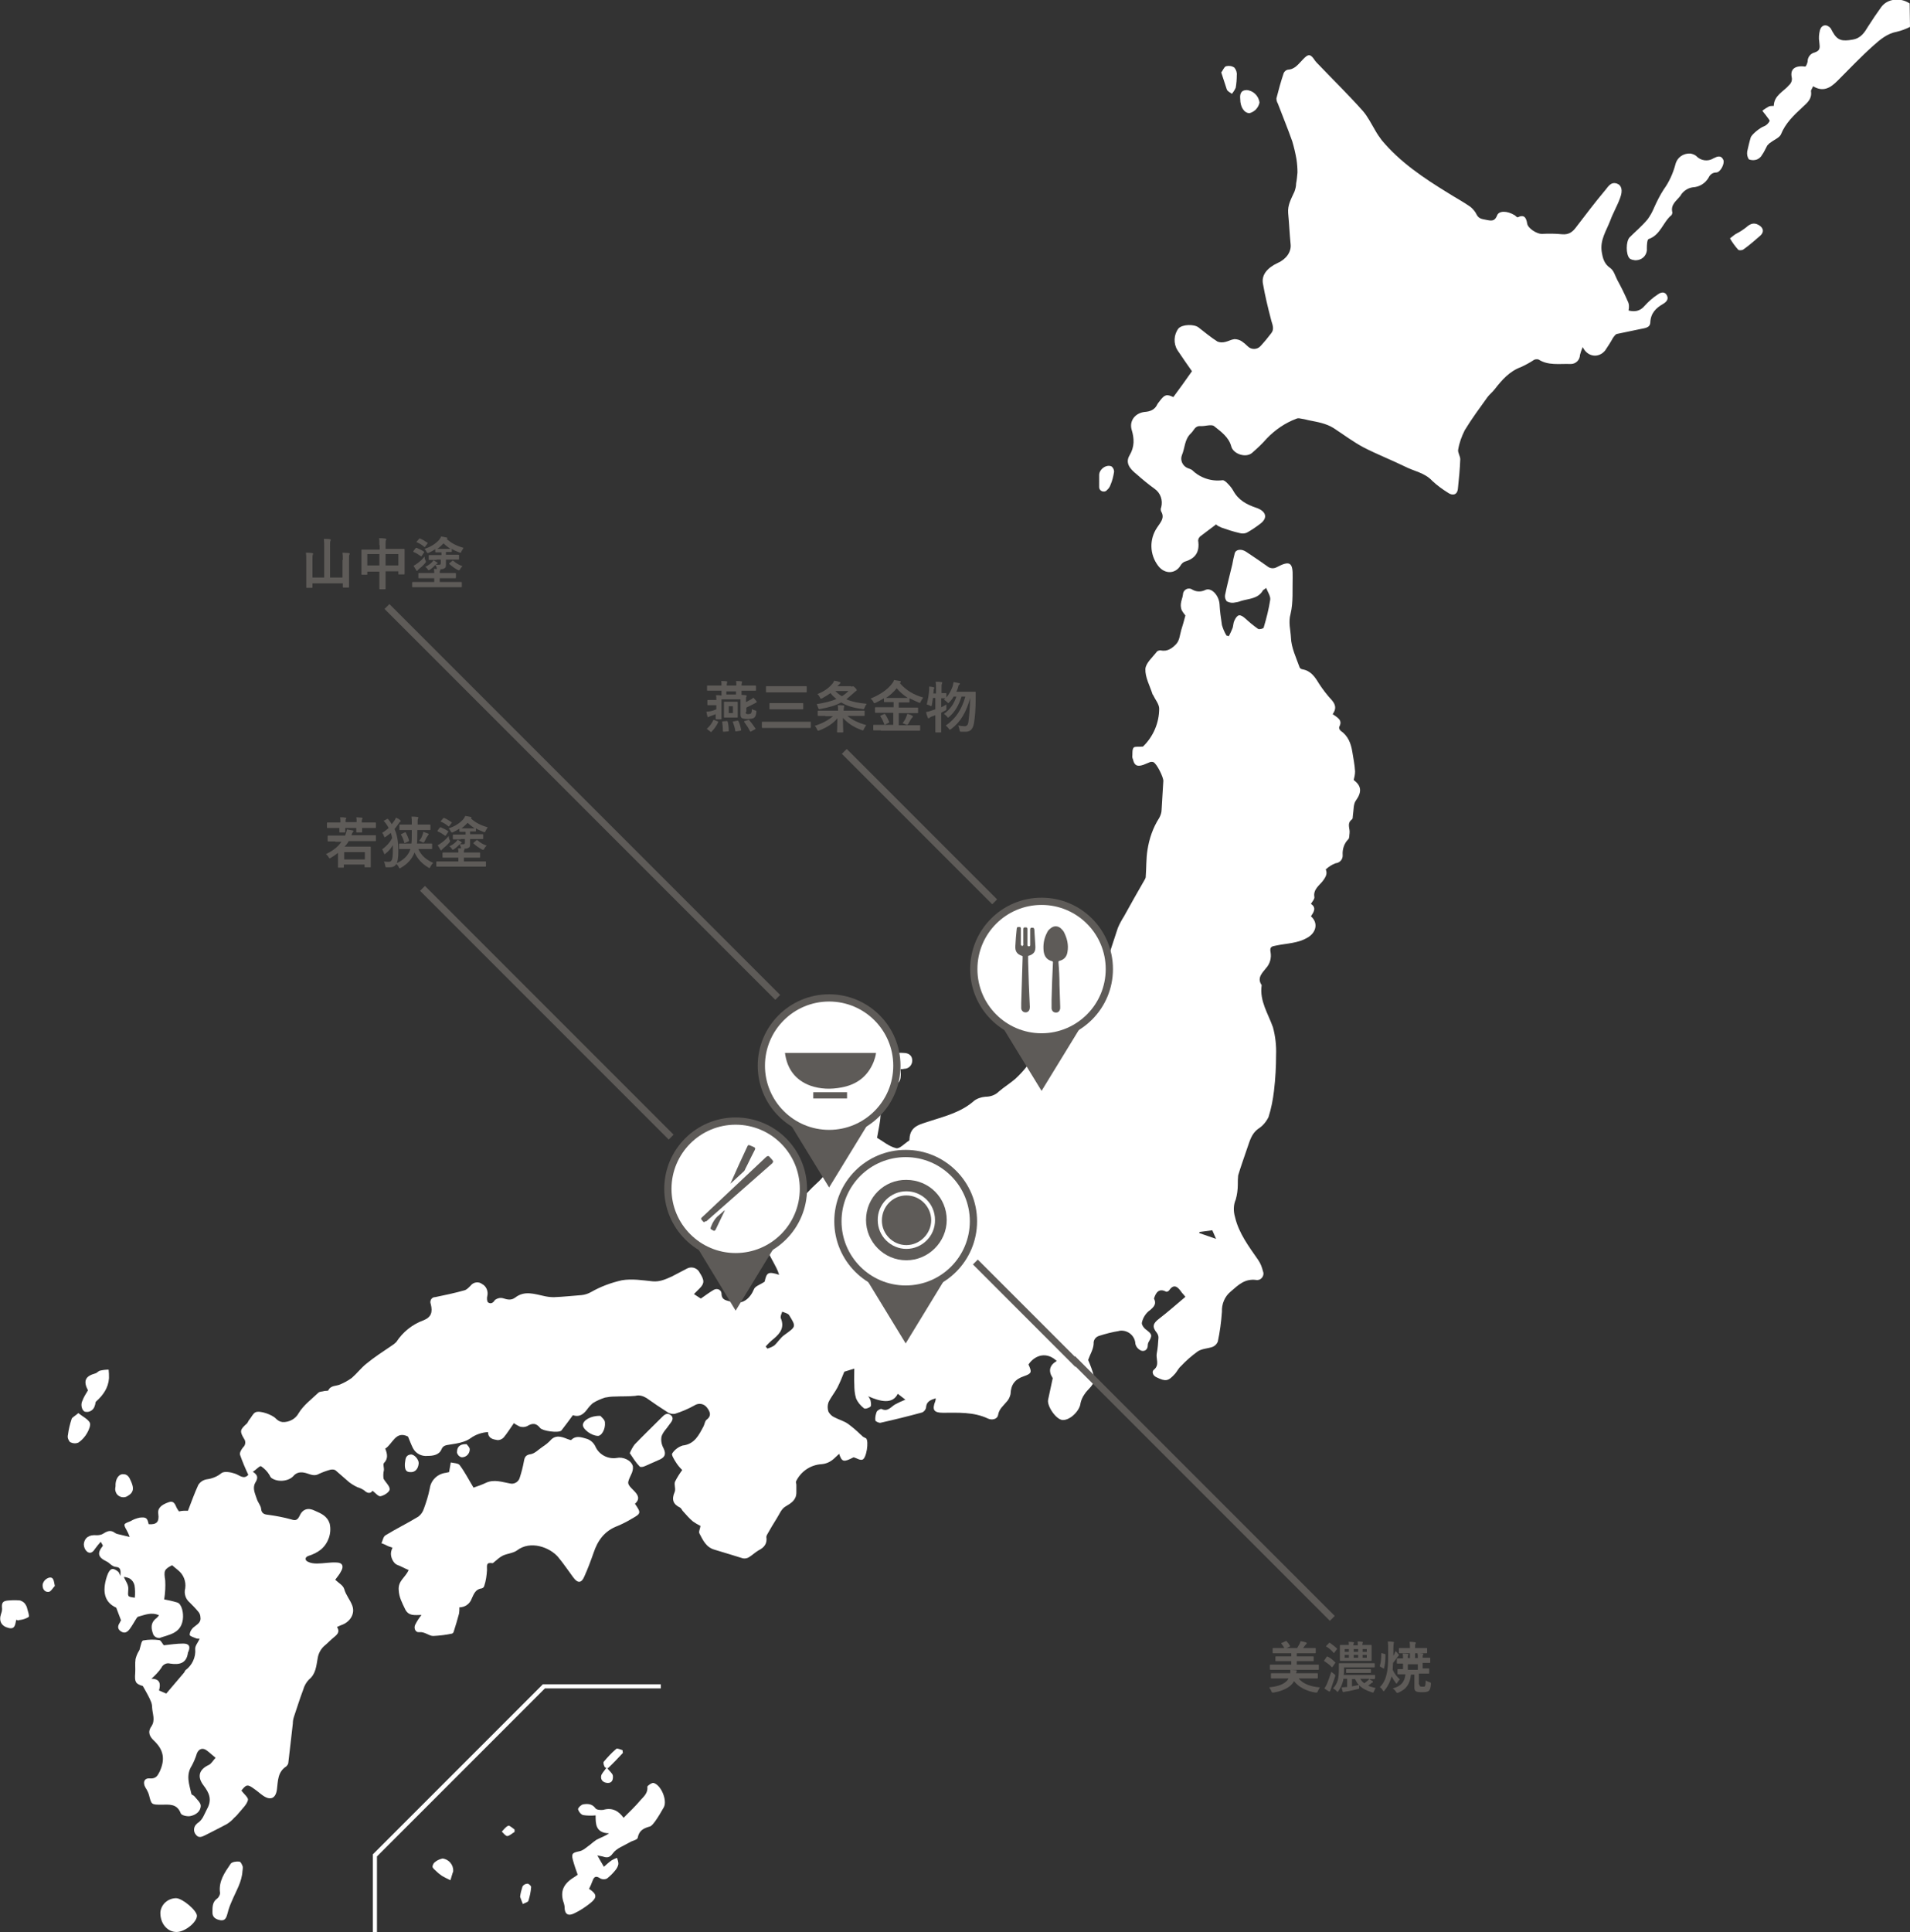 <?xml version="1.0" encoding="utf-8"?>
<!-- Generator: Adobe Illustrator 26.3.1, SVG Export Plug-In . SVG Version: 6.00 Build 0)  -->
<svg version="1.1" id="レイヤー_1" xmlns="http://www.w3.org/2000/svg" xmlns:xlink="http://www.w3.org/1999/xlink" x="0px"
	 y="0px" viewBox="0 0 553.8 560" style="enable-background:new 0 0 553.8 560;" xml:space="preserve">
<rect x="0" y="0" width="553.8" height="560" fill="#333333" stroke="none"/>
<style type="text/css">
	.st0{fill:#FFFFFF;}
	.st1{enable-background:new    ;}
	.st2{fill:#5E5B58;}
	.st3{fill:none;stroke:#5E5B58;stroke-width:2;stroke-miterlimit:10;}
</style>
<g id="グループ_15-2">
	<path id="パス_69" class="st0" d="M553.8,7.8c-1.2,0.6-2.5,1.1-3.8,1.4c-2.8,0.5-4.9,2.3-6.8,4c-3.6,3.2-7,6.8-10.4,10.2
		c-2,2-4.1,3.4-7.1,1.6c-0.2,0.6-0.7,1.1-0.6,1.5c0.3,2.2-1.1,3.3-2.5,4.6c-2.5,2.3-4.9,4.6-6.2,7.8c-0.4,1-2,1.6-3,2.4
		c-0.4,0.2-0.7,0.6-1,0.9c-0.5,0.9-0.9,1.9-1.5,2.7c-0.3,0.6-0.8,1-1.4,1.3c-0.8,0.3-1.6,0.3-2.4,0c-0.5-0.7-0.6-1.5-0.5-2.3
		c0.3-1.3,0.6-2.7,1-4c0.3-1,2.9-3,3.9-3.3c0.7-0.3,1.2-0.8,1.6-1.5c0.1-0.2-0.5-0.9-0.8-1.3c-0.4-0.6-0.9-1.1-1.3-1.7
		c0.6-0.5,1.3-0.9,2-1.3c0.4-0.1,0.9-0.1,1.3-0.1c0.1-3.1,2.8-4.1,4.4-6c0.7-0.6,1-1.5,0.8-2.3c-0.5-2.4,1-3.5,4-3.1
		c0.3-0.4,0.5-0.9,0.6-1.4c0-1.3,0.8-2.4,2.1-2.7c1.8-0.6,1.4-1.7,1.3-3c-0.2-1.2-0.1-2.3,0.2-3.5c0.5-1.6,2-1.8,3.1-0.5
		c0.2,0.4,0.4,0.7,0.6,1.1c1.4,2.5,2.8,2.7,5.7,2.2c2.5-0.4,3.5-2.1,4.6-3.9c1.2-1.9,2.5-3.8,3.8-5.6c1.8-2.4,5.5-2.8,8.2-1
		L553.8,7.8z"/>
	<path id="パス_70" class="st0" d="M386.4,207c1.4,1,3,1.7,1.9,3.7c-0.1,0.4,0.1,0.8,0.4,1.1c2.2,1.5,3,3.7,3.4,6.1
		c0.3,1.9,0.7,3.8,0.8,5.7c0,0.9-0.2,1.7-0.4,2.5c2.3,1.7,2.4,3.5,0.6,6c-0.7,1-0.6,2.7-0.8,4c-0.1,0.5,0,1.2-0.3,1.4
		c-1.6,1.2-0.5,2.7-0.7,4c-0.1,0.6,0,1.5-0.4,1.8c-1.2,1.2-1.7,2.9-1.6,4.5c0.1,1.2-0.7,2.2-1.9,2.4c0,0,0,0-0.1,0
		c-1.1,0.4-2,1-2.9,1.8c0.5,1.2,0.1,2.1-0.9,3.4c-0.9,1.2-2.8,2.4-2.4,4.6c0.1,0.6-0.6,1.3-1,2c1.7,1.1,0.8,2.4,0,3.6
		c2.1,1.8,1.6,4.5-0.7,6c-3,1.9-6.3,1.8-9.5,2.5c-1.2,0.2-1.8,0.4-1.5,1.9c0.3,1.7-0.2,3.4-1.3,4.6c-0.9,1.2-2.8,2.8-1.3,4.9
		c0,0.1,0,0.1,0,0.2c-0.6,4.5,1.9,8.1,3.3,12.1c0.7,2.6,1,5.3,0.9,8c0,3.4-0.2,6.9-0.6,10.3c-0.3,2.6-0.8,5.2-1.6,7.7
		c-0.7,1.4-1.7,2.6-3,3.4c-1.9,1.4-2.4,3.4-3.1,5.4c-0.9,2.7-1.9,5.4-2.7,8.1c-0.1,0.9-0.1,1.7-0.1,2.6c0,1.5-0.2,3-0.6,4.4
		c-0.7,1.6-0.7,3.4-0.2,5.1c1.1,4.7,4,8.5,6.7,12.4c0.7,1,1.1,2.1,1.4,3.3c0.4,0.9-0.1,2-1,2.4c-0.3,0.1-0.7,0.2-1,0.1
		c-3.3-0.4-5.1,1.4-7.4,3.4c-1.7,1.4-2.6,3.6-2.5,5.8c-0.2,2.9-0.6,5.9-1.2,8.7c-0.3,0.7-0.8,1.2-1.5,1.5c-1.4,0.5-3.1,0.5-4.3,1.3
		c-1.8,1.3-3.4,2.7-4.9,4.3c-0.7,0.6-1.1,1.5-1.7,2.2c-2,2.2-2.7,2.3-5.4,1c-1.1-0.5-1.4-1.7-0.7-2.2c1.7-1.4,0.5-3.2,0.8-4.7
		c0.3-1.5,0.4-3.1,0.5-4.6c0-0.5-0.2-1-0.5-1.4c-1.4-1.7-1.1-2.7,0.6-4c2.6-2,5.1-4.2,7.7-6.4c-0.5-0.7-1-1.1-1.3-1.6
		c-1-1.4-2.1-2.2-3.4-0.3c-0.2,0.3-0.7,0.5-0.9,0.4c-1.9-1-2.9,0-3.5,2c0.7,1.4,0.3,2.3-1.6,3.7c-0.9,0.8-1.6,1.9-1.9,3.2
		c-0.2,0.6,0.6,1.7,1.2,2.1c1.7,1.3,1.9,1.6,0.8,3.5c-0.2,0.3-0.3,0.7-0.3,1c0,1.3-0.9,1.9-1.9,1.6c-0.9-0.4-1.5-1.1-1.7-2
		c-0.1-2.2-2-3.9-4.2-3.8c-0.2,0-0.4,0-0.6,0.1c-1.9,0.3-3.8,0.8-5.7,1.4c-1,0.3-1.7,1.2-1.6,2.3c-0.1,1.7-1.1,3.2-1.6,4.7
		c0.7,1.6,1.3,3.2,1.7,4.8c0.5,2.4-1.8,3.5-2.8,5.2c-0.5,0.7-0.9,1.6-1.1,2.5c-0.2,2.2-3,5-5.2,4.9c-1.9-0.1-4.6-4.1-4.2-5.9
		s0.8-3.7,1.2-5.6c0-0.2,0.2-0.5,0.1-0.7c-1.3-2-0.9-3.7,1.2-4.9c-2.8-2.7-6.2-1.9-8.2,1c1,2.2,1,2.6-1.3,3.4
		c-2.7,0.9-3.8,2.5-3.9,5.2c-0.2,0.9-0.6,1.7-1.3,2.4c-0.9,1.1-2,1.9-2.3,3.6c-0.2,1.3-1.8,1.6-2.9,1.1c-4.2-2-8.7-1.7-13.1-1.7
		c-2.7,0-3.2-0.9-2.2-3.4c0.1-0.3,0.1-0.6,0.1-0.8c-1.5,0.5-2.7,0.9-2.8,2.7c-0.1,0.6-0.6,1.2-1.1,1.4c-4,1.1-8.1,2.1-12.1,3
		c-0.4,0.1-1.5-0.4-1.5-0.7c-0.1-0.9,0.1-1.7,0.4-2.5c0.2-0.4,1.1-0.9,1.4-0.8c1.8,0.9,2.7-0.6,3.9-1.3c0.9-0.5,1.8-0.9,3-1.4
		l-2.2-1.7c-1.5,3.1-5,2.3-8.6,0.7c0.3,0.3,0.5,0.7,0.7,1.2c0.1,0.6,0.3,1.5,0,1.8c-0.4,0.4-1.6,0.8-1.9,0.5c-1-0.8-1.8-1.7-2.3-2.9
		c-0.4-1.3-0.5-2.7-0.5-4.1c-0.1-1.5,0-2.9,0-4.5l-2.9,0.9c-0.7,1.8-1.3,3.2-2,4.6c-0.8,1.5-1.9,2.8-2.6,4.3c-0.3,0.9-0.3,1.8,0,2.7
		c0.4,0.7,1,1.3,1.7,1.6c1.3,0.7,2.9,1.1,4.1,2c1.2,0.9,2.4,1.9,3.5,3c0.3,0.2,0.5,0.5,0.8,0.7c0.3,0.1,0.5,0.3,0.8,0.4
		c0.9,0.8,0.1,6-1.1,6.2c-0.7,0.2-1.5-0.4-2.5-0.7c-2.9,1.5-3.4,1.4-4.2-1c-0.5,0.5-1,0.9-1.5,1.4c-1,0.9-2.2,1.5-3.6,1.6
		c-3.2,0.2-6,2.1-7.4,5c-0.1,0.2,0.1,0.7,0.1,1c0,0.7,0,1.5,0,2.2c0,2.2-1.5,3.1-3.2,4.1c-1.2,0.7-1.8,2.4-2.6,3.6
		c-0.9,1.4-1.7,2.8-2.5,4.2c-0.2,0.3-0.4,0.7-0.4,1c0.3,2-0.7,3.1-2.3,3.9c-1,0.6-1.8,1.4-2.8,2c-0.5,0.3-1.1,0.4-1.7,0.3
		c-2.7-0.8-5.4-1.7-8.2-2.5c-2.5-0.7-3.4-2.8-4.4-4.7c-0.3-0.5,0.2-1.4,0.3-2.2c-0.8-0.4-1.5-0.8-2.2-1.3c-1.1-0.9-2-2-3-3.1
		c-0.2-0.3-0.4-0.7-0.7-0.9c-2.1-1-2.5-2.4-1.6-4.5c0.4-0.9-0.2-2.1,0.1-3c0.6-1.2,1.3-2.3,2.1-3.4c-0.7-0.7-1.3-1.4-1.8-2.2
		c-0.5-0.8-1.4-2.2-1.1-2.6c0.7-1.1,1.8-1.9,3-2.3c3.5-0.4,4.7-3,6.1-5.6c0.3-0.6,0.4-1.6,0.9-1.9c1.7-1.3,0.7-2.7,0-3.6
		c-0.9-1.1-2.4-1.3-3.6-0.5c-1.8,1-3.7,1.8-5.6,2.4c-0.6,0.1-1.3,0-1.9-0.3c-2.2-1.4-4.3-2.8-6.4-4.3c-1-0.6-2.1-0.9-3.2-0.6
		c-2,0.2-4,0.1-6,0.2c-0.9,0-1.8,0.1-2.8,0.3c-1.2,0.4-2.4,0.9-3.5,1.6c-0.7,0.6-1.3,1.3-1.8,2c-1.1,1.4-2.3,2.1-4,1.5
		c-1.1,1.5-2.2,3-3.3,4.4c0,0-0.1,0.1-0.1,0.1c-0.9,0.7-5.4,0.1-6.1-0.8c-1.1-1.4-2.2-1.5-3.8-0.5c-0.7,0.3-1.4,0.3-2.1,0.1
		c-0.6-0.3-1.2-0.6-1.7-1c-1,1.4-1.9,2.9-3,4.2c-0.5,0.5-1.2,0.8-1.9,0.7c-1.2-0.2-2.6-0.5-2.6-2.3c-1.8,0.1-3.6,0.7-5.1,1.8
		c-1.5,1.1-3.8,1.5-5.8,1.8c-1.2,0.2-2.1,0.2-2.6,1.4c-0.7,1.7-2.6,1.9-4,1.9c-1.8,0.2-3.5-0.7-4.3-2.3c-0.5-1-0.9-2.1-1.4-3.3
		c-3.6-1.8-4.4,2.1-6.6,3.5c0.6,1.5,0.9,2.9-0.4,4.2c-0.3,0.4,0.1,1.4,0,2.1c-0.2,0.8-0.2,1.6-0.1,2.4c0.6,1.1,1.8,2.1,1.8,3.1
		c-0.1,0.8-1.6,1.8-2.7,2c-0.6,0.1-1.5-1-2.3-1.6c-0.5,0.8-1.4,0.9-2.4-0.1c-0.6-0.4-1.2-0.7-1.9-0.9c-0.9-0.4-1.7-0.9-2.5-1.5
		c-1.3-1.1-2.6-2.3-3.9-3.4c-0.4-0.3-1-0.3-1.5-0.2c-1.1,0.3-2.2,0.7-3.3,1.2c-1.2,0.7-2.2,0.3-3.4-0.1c-1.2-0.4-2.8-0.7-4,0.7
		c-1.4,1.6-4.6,1.9-6.4,0.6c-0.3-0.2-0.4-0.6-0.6-0.9c-0.6-1-1.4-1.8-2.4-2.5c-0.4-0.2-1.4,1-2.4,1.6c1.6,1,1.5,1.9,0.7,3.2
		c-0.9,1.6,0,3.2,0.5,4.8c0.3,0.9,1.1,1.8,1.2,2.7c0.1,1.5,1.1,1.7,2.2,1.8c2.2,0.3,4.3,0.7,6.5,1.3c1.2,0.4,1.8,0.3,2.4-0.9
		c0.9-2.1,2.5-2.6,4.5-1.6c1.8,0.8,3.6,1.5,4.3,3.8c0.6,2.7-0.4,5.6-2.5,7.4c-1.1,0.9-2.4,1.5-3.7,1.9c-1.1,0.4-1,1.3-0.1,1.7
		c0.8,0.4,1.7,0.5,2.6,0.5c1.9,0,3.7-0.4,5.6-0.3c1.8,0,2.3,1.1,1.3,2.7c-0.2,0.4-0.4,0.7-0.7,1.1s-0.5,0.7-0.9,1.2
		c0.9,0.9,2.3,1.6,2.6,2.7c0.5,1.8,1.7,3.1,2.3,4.7c1,2.5-0.7,5-3.3,5.8c-0.4,0.2-0.7,0.3-1.1,0.5c0.9,1.3,0.2,2.1-0.8,2.9
		s-1.9,1.8-2.9,2.6c-1,0.9-1.7,2.2-1.9,3.6c-0.4,2.1-0.5,4.5-2.5,6.1c-0.8,0.8-1.4,1.9-1.7,3c-1,2.6-1.8,5.3-2.7,7.9
		c-0.2,0.6-0.3,1.3-0.3,1.9c-0.4,3.8-0.9,7.6-1.3,11.3c0,0.4-0.3,0.8-0.6,1.1c-2.5,1.6-2.4,4.2-2.7,6.6c-0.3,2.6-1.8,3.4-4,1.9
		c-0.9-0.6-1.6-1.3-2.5-1.9c-2-1.5-2.4-1.4-3.8,0.4c0.7,1,2,2,1.9,2.7c-0.3,1.3-1.5,2.4-2.4,3.5c-0.5,0.6-1,1.2-1.6,1.7
		c-0.6,0.7-1.3,1.3-2.1,1.8c-2,1.1-4.1,2.1-6.2,3.2c-1,0.5-2,1-2.8-0.1c-0.8-0.9-0.7-2.3,0.2-3.1c0.1-0.1,0.1-0.1,0.2-0.2
		c1.6-1,2-2.6,2.8-4.1c1.6-2.8,0.6-4.8-1-6.9c-1.9-2.5-1.3-4.6,1.5-5.9c0.7-0.3,1.2-1.2,2-2.1c-0.9-0.7-1.6-1.4-2.4-2
		c-1.2-1-2.4-0.7-3,0.7c-0.4,1.3-0.9,2.5-1.5,3.6c-1.8,2.8-0.7,5.5-0.1,8.2c0.1,0.3,0.7,0.4,0.9,0.7c0.7,0.9,1.8,1.8,1.8,2.7
		c0,1.7-1.5,2.7-3,3c-0.9,0.2-2.6-0.2-2.8-0.8c-1.1-2.9-3.4-2.5-5.6-2.5c-2.9,0-2.9,0-3.6-2.8c-0.2-0.7-0.6-1.5-1-2.1
		c-0.9-1.5-0.4-2.9,1.3-2.7c1.7,0.1,2.2-0.8,2.8-2c1.6-3.5,1.2-6.2-1.6-8.9c-1.3-1.2-2-2.5-0.8-4.2c1.2-1.8,0.3-3.6,0.2-5.5
		c0-0.5-0.1-1.1-0.3-1.6c-0.3-0.7-0.6-1.4-1-2.1c-0.4-0.8-0.9-1.6-1.4-2.5c-2.1-0.6-2.4-1.2-2.2-3.7c0.1-1.4-0.1-2.8,0.1-4.1
		c0.2-0.8,0.5-1.6,1-2.4c0.1-0.2,0.2-0.3,0.2-0.5c0.3-0.9,0.5-2.4,1-2.5c1.6-0.3,3.2-0.3,4.7-0.1c0.5,0.1,0.9,1.1,1.3,1.5
		c1.9-0.2,3.7-0.5,5.6-0.5c1.7,0,2.2,0.8,1.5,2.4c0,0.1-0.1,0.1-0.1,0.2c-0.4,3.2-2.5,3.6-5.2,3.2c-1-0.3-2.1,0.3-2.5,1.2
		c-0.8,1.2-1.8,2.2-2.9,3.2c2.6,0,2.7,1.6,2.2,3.4l2.1,0.9c1.7-2,3.4-4,5.1-6c0.2-0.2,0.3-0.6,0.5-0.8c1.9-1.4,3-3.7,2.8-6.1
		c-0.1-0.9,0.8-1.9,1.3-3c-0.3,0-0.7,0-1-0.1c-0.7-0.3-1.8-0.6-1.9-1c0-0.8,0.4-1.5,1-2.1c1-0.9,2.4-1.4,2.1-3.1
		c0-0.5-0.2-1-0.5-1.4c-0.8-1-1.7-1.9-2.6-2.8c-1.2-1-1.7-2.6-1.3-4.1c0.3-2-0.5-4-2-5.2c-0.6-0.5-1.2-1-1.8-1.5
		c-2.4,1.2-2.4,1.7-2,4.4c0.1,1.8,0,3.7-0.3,5.5c1.1,0.2,2.5,0.5,3.8,0.9s1.9,3.1,1.6,5c-0.6,4-4,4.3-6.8,5.3
		c-0.7,0-1.3-0.3-1.7-0.9c-0.7-1.7-1-3.5,0.9-4.9c0.2-0.2,0.5-0.5,0.7-0.8c-2.2-1-4.1-0.1-6,0.4c-0.4,0.1-0.6,0.7-0.9,1.1
		c-0.5,0.8-1,1.7-1.6,2.5c-0.6,0.8-1.4,1.4-2.5,0.7c-1.1-0.7-1-1.6-0.4-2.5c0.1-0.2,0.2-0.5,0.4-0.7c-0.5-1.3-0.9-2.4-1.4-3.7
		c-3.3-1.5-4.2-4.5-2.7-9.1c0.8-2.3,1.6-2.7,3.3-1.3c0.2,0.2,0.3,0.5,0.6,1.2c0.2-1.9-0.1-2.5-1.2-2.6c-1.3-0.1-1.9-1.2-2.8-1.6
		c-2.5-1.2-2.8-2.4-1.1-4.5c0.1-0.1-0.3-0.7-0.6-1.2c-0.6,0.7-1.2,1.4-1.7,2.1c-0.6,1-1.4,1.4-2.2,0.8c-0.7-0.6-1-1.4-1-2.2
		c0.2-2,1.7-2.8,3.7-2.6c0.7,0,1.4-0.1,2-0.5c1.1-0.7,2.1-1.1,3.3-0.2c0.4,0.3,0.9,0.4,1.4,0.5c0.8,0.2,1.7,0.4,2.9,0.7
		c-0.2-0.5-0.4-1.1-0.7-1.6c-0.3-0.7-0.9-1.4-0.8-2c0.1-0.4,1.1-0.7,1.8-1c0.8-0.5,1.7-0.8,2.6-1c1.9-0.2,2.2,0.1,2.6,1.9
		c2.3,0.2,3.1-0.7,2.8-2.9c-0.3-1.6,0.7-2.7,3.1-3.5c1.4-0.5,1.8,0.7,2.2,1.6c0.2,0.4,0.4,0.7,0.7,1.1c0.5-0.1,1-0.2,1.5-0.2
		c0.4,0,0.7,0,1.1,0c1-2.6,1.9-5.1,3-7.5c0.6-0.9,1.4-1.4,2.4-1.6c1.6-0.2,3.1-0.8,4.3-1.8c0.8-0.6,2.6-0.3,3.8,0.1
		c1.4,0.4,2.6,1.9,4,0.4c-0.9-1.9-1.7-3.8-2.4-5.8c-0.2-0.6,0.4-1.6,0.9-2.2c0.7-0.6,0.8-1.7,0.3-2.4c-1.4-2.3-1.2-2.7,0.8-4.5
		c0.3-0.3,0.4-0.8,0.7-1.1c0.6-0.7,1-1.7,1.7-2.1c1.3-0.7,5,0.7,6,1.8c0.5,0.5,1.1,0.9,1.9,1c1.9,0.1,3.8-0.9,4.7-2.6
		c1.4-2.3,3.7-4,5.7-5.9c0.4-0.4,1.1-0.3,1.7-0.5c0.4-0.1,1.1,0,1.2-0.2c0.7-1.5,2.3-1.2,3.4-1.7c1.2-0.5,2.3-1.1,3.4-1.9
		c1.5-1.3,2.7-2.9,4.2-4.1c2.3-1.9,4.8-3.5,7.3-5.2c0.5-0.3,1-0.7,1.4-1.1c1.9-2.9,4.6-5.1,7.9-6.3c2.2-0.9,2.7-2.3,2.1-4.7
		c-0.3-0.7,0-1.6,0.7-1.9c0.2-0.1,0.3-0.1,0.5-0.1c2.9-0.6,5.8-1.2,8.6-2c0.7-0.2,1.3-0.9,1.8-1.4c0.8-1,2.3-1.2,3.3-0.4
		c1.2,0.6,1.8,2.1,1.5,3.4c-0.2,0.6-0.1,1.7,0.2,1.9c0.7,0.5,1.4,0.3,2-0.7c0.7-0.5,1.5-0.7,2.3-0.5c1.3,0.4,2.4,0.7,3.6-0.2
		c2.7-2.1,5.6-1,8.5-0.4c0.9,0.2,1.8,0.3,2.7,0.3c2.7-0.1,5.3-0.4,8-0.6c1-0.1,1.9-0.4,2.8-0.9c2.8-1.6,5.8-2.7,8.9-3.4
		c2.9-0.5,6,0,8.9,0.3c2.1,0.2,3.8-0.6,5.6-1.4c1.4-0.7,2.8-1.5,4.2-2.2c1.3-0.8,2.9-0.4,3.7,0.8c0,0.1,0.1,0.1,0.1,0.2
		c1.5,2.3,1.5,3.2,0,4.7c-0.5,0.5-1,1-1.6,1.6l2,1.3c1.3-0.9,2.5-1.8,3.7-2.5c1-0.6,2.2-0.1,2.3,1c0,2,1.4,2,2.7,2.4
		c3.5,1.1,5.6-1,6.7-3.6c0.3-0.9,1.8-1.3,3.1-2.2c0.6-2.7,1-3,4.2-2c-0.2-0.7-0.5-1.4-0.8-2c-0.9-1.8-2-3.6-2.8-5.5
		c-0.3-0.7-0.3-1.4,0-2.1c1.2-2,2.6-3.9,4-5.9c0.3-0.5,0.8-1.1,0.8-1.6c-0.2-1.8,0.8-2.4,2.4-2.8c0.8-0.3,1.5-0.8,2.1-1.4
		c1.8-1.7,3.5-3.7,5.3-5.3c3.2-2.8,4.7-6.9,7.3-10.1c1.9-2.3,0.5-5.1,1.7-7.4c0.1-0.2-0.1-0.6-0.2-0.9c-0.3-1.1-0.6-2.2-0.9-3.3
		c-0.1-0.4-0.3-0.7-0.6-1c-1.3-0.8-1.2-1.8-0.8-3c0.6-1.3,1-2.6,1.4-3.9c0.4-1.6,1.7-2.9,3.3-3.5c3.7-1.5,7.3-2.9,11-4.3
		c0.9-0.3,1.9-0.4,2.9-0.3c1.4,0,2.5,0.7,2.5,2.2c0,1.3-1,2.4-2.3,2.4c-0.4,0.1-0.7,0.1-1.1,0.1c0.1,0.9,0.1,1.7,0,2.6
		c-0.1,0.6-0.4,1.2-0.9,1.6c-1.8,1.5-3.8,2.9-5.8,4.1c-0.6,0.3-1.8-0.5-3.2-0.9c-0.2,1.2-0.2,2.5-0.2,3.7c0,0.3,1.4,0.7,2,0.6
		c1.6-0.3,2.4,0.1,2.3,1.8c-0.1,2-0.6,4-1,6.4c1.6,0.9,3.4,2.5,5.5,3c1,0.3,2.5-1.4,3.8-2.2c0.1-0.1,0.1-0.3,0.1-0.5
		c0.2-3.9,3.3-4.2,6.1-5.2c4.4-1.4,9-2.6,12.6-5.8c0.9-0.7,2.1-1.1,3.3-1.2c1.5,0,2.9-0.5,3.9-1.5c1.5-1.3,3.3-2.4,4.8-3.7
		c1.3-1.2,2.6-2.6,3.7-4.1c2.3-3.1,4.4-6.3,5.2-10.3c0.6-2.7,2.4-5,4.9-6.2c2.7-1.3,5.3-2.8,7.9-4.5c2.3-1.6,3.5-4.1,4.3-6.8
		c1.1-4,2.4-7.9,3.7-11.8c0.5-1.2,1.1-2.3,1.8-3.4c2-3.6,4-7.2,6.1-10.8c0.1-0.2,0.2-0.4,0.2-0.7c0.2-2.6,0.1-5.2,0.5-7.7
		c0.5-3.3,1.6-6.5,3.4-9.3c0.4-0.7,0.7-1.6,0.7-2.4c0.2-2.8,0.3-5.6,0.5-8.3c0.1-1-1.9-5.1-2.9-5.5c-0.4-0.1-0.8-0.1-1.2,0.1
		c-0.6,0.2-1.1,0.5-1.7,0.7c-1.8,0.6-2.6,0.2-3-1.6c-0.1-0.2-0.2-0.5-0.2-0.7c0.1-0.9-0.1-2.1,0.4-2.7c0.3-0.4,1.6-0.2,2.7-0.3
		c3-2.9,4.7-6.9,4.7-11c0-1.3-1.2-2.7-1.8-4c0,0-0.1-0.1-0.1-0.1c-0.8-2.5-2.2-5-2.1-7.4c0.1-1.7,2.1-3.4,3.4-5.1
		c0.3-0.2,0.7-0.3,1-0.3c2,0.5,3.5-0.7,4.6-1.9c0.9-1,1-2.6,1.4-4c0.4-1.3,0.8-2.6,1.2-4.2c-0.4-0.5-0.8-1-1.1-1.6
		c-0.2-0.6-0.3-1.2-0.2-1.9c0.1-0.9,0.5-1.7,0.6-2.6c0-0.9,0.8-1.7,1.7-1.7c0.4,0,0.7,0.1,1,0.3c1.2,0.7,2.6,0.7,3.8,0.1
		c1.7-0.8,3.9,1.5,4.1,4.1c0.1,2.1,0.4,4.1,0.7,6.1c0.3,1,0.7,2,1.3,3l0.7,0.2c0.4-0.8,0.8-1.6,1.1-2.4c0.2-0.7,0.2-1.5,0.5-2.1
		c0.9-1.9,1.6-2,3.2-0.6c1.2,1.1,2.4,2.1,3.7,3c0.3,0.2,1.6-0.1,1.6-0.4c0.8-2.7,1.5-5.4,1.9-8.1c0.1-1-0.7-2.2-1.2-3.4
		c-0.4,0.4-0.7,0.5-0.9,0.7c-1.4,2.5-4.1,2.4-6.4,3.1c-0.7,0.3-1.4,0.4-2.1,0.5c-0.7,0.1-1.4-0.1-2-0.4c-0.4-0.5-0.6-1.1-0.5-1.8
		c0.6-3,1.4-5.9,2.1-8.9c0.2-1.1,0.4-2.1,0.7-3.2c0.3-1.2,2-1.4,3.4-0.4c2,1.3,4,2.7,6,4.1c0.8,0.7,1.9,0.8,2.8,0.3
		c3.8-2,4.7-1.4,4.6,2.9c-0.1,3.6,0.2,7.3-0.6,10.6c-0.7,2.5,0,4.7,0.1,6.9c0.1,2.9,1.5,5.8,2.5,8.6c0.1,0.3,0.4,0.5,0.8,0.6
		c2.4,0.4,3.6,2.1,4.8,4.1c1.1,1.7,2.4,3.4,3.8,4.9C387.3,204.3,387.5,205.5,386.4,207 M222,390.3l0.5,0.6c0.7-0.2,1.4-0.5,2-0.9
		c1.1-1,1.8-2.3,3-3.1c3.3-2.4,3.4-2.3,1.3-5.7c-0.3-0.5-1.3-0.7-2-1c-0.2,0.6-0.6,1.4-0.4,1.9c1.1,2.6-0.1,4.3-2,5.9
		C223.5,388.7,222.7,389.5,222,390.3 M39.1,463.1c0.1-1.2,0.1-2.4-0.1-3.6c-0.2-0.8-0.6-1.4-1.3-1.9c-0.6-0.3-1.2-0.5-1.8-0.5
		c0.5,1.1,1.4,2.3,1.3,3.5C37.1,462.8,36.8,462.8,39.1,463.1 M347.8,357.1l-0.1,0.3l4.9,1.7l-1.1-2.5L347.8,357.1"/>
	<path id="パス_71" class="st0" d="M472.2,90c1.7,0.4,3.3,0.3,4.7-1.4c1.1-1.2,2.3-2.3,3.7-3.2c0.9-0.7,2.1-1,2.7,0.2
		c0.6,1.1-0.1,1.9-1.1,2.5c-2.1,1.2-3.6,2.7-3.7,5.4c-0.1,1.6-1.7,1.6-3,1.9c-2.2,0.5-4.5,0.9-6.7,1.4c-0.4,0.1-0.8,0.7-1.1,1.1
		c-0.7,1.3-1.5,2.5-2.3,3.7c-1.9,2.3-5.1,1.9-6.5-1c-0.3,0.7-0.6,1.5-0.8,2.3c0,1.4-1.2,2.6-2.6,2.6c-0.1,0-0.2,0-0.3,0
		c-3.1-0.1-6.3,0.5-9.1-1.3c-0.4-0.1-0.9-0.1-1.3,0.1c-1.2,0.8-2.5,1.5-3.8,2.1c-3.3,1.2-5.5,3.7-7.6,6.4c-0.6,0.8-1.5,1.5-2.1,2.3
		c-2.3,3.2-4.6,6.3-6.6,9.6c-0.9,1.8-1.6,3.7-1.9,5.6c-0.2,0.8,0.6,1.9,0.6,2.8c-0.1,2.9-0.4,5.8-0.7,8.7c-0.2,1.6-1.5,2-2.9,1
		c-1.6-1-3.1-2.1-4.5-3.4c-2.2-2.4-5.3-2.8-8-4.2c-3.9-1.9-8-3.5-11.9-5.5c-3-1.6-5.8-3.7-8.7-5.6c-2.2-1.4-4.8-1.8-7.3-2.3
		c-0.8-0.2-1.6-0.4-2.4-0.5c-0.4-0.1-0.8-0.1-1.2,0.1c-3.2,1.2-6.1,3.2-8.5,5.7c-1.3,1.5-2.8,2.9-4.3,4.2c-1.8,1.5-5.4,0.3-6-1.9
		c-0.7-2.7-3-4.3-5-5.9c-0.8-0.6-2.6,0.1-3.9,0c-1.7-0.1-1.9,1.3-2.8,2.1c-1.9,1.8-1.7,4.2-2.6,6.3c-0.6,1.5,0.2,3.2,1.7,3.8
		c0.4,0.1,0.8,0.3,1.2,0.5c2.3,2.3,5.6,3.4,8.8,3c0.5-0.1,1.1,0.5,1.5,0.9c0.6,0.6,1.2,1.3,1.6,2c1.5,2.8,3.8,4.1,6.8,5.1
		c2.6,0.9,3.6,2.8,1,4.7c-1.2,0.9-2.5,1.8-3.8,2.5c-0.7,0.3-1.4,0.3-2.1,0.1c-1.8-0.4-3.6-1-5.3-1.6c-0.5-0.2-1.1-0.5-1.5-0.9
		c-1.3,1-2.9,2.2-4.5,3.4c-0.4,0.3-0.7,0.8-0.7,1.3c0.5,3.3-0.8,5.2-3.9,6.1c-0.5,0.2-0.9,0.6-1.2,1.1c-1.5,2.5-4.6,2.6-6.5,0.1
		c-2.5-3.3-2.6-7.7-0.3-11.1c0.9-1.4,2.3-2.7,1.2-4.6c-0.2-0.4-0.2-0.9,0-1.3c0.5-2-0.2-4.1-1.9-5.3c-1.8-1.3-3.5-2.7-5.2-4.2
		c-2-1.6-3.4-3.3-2.1-5.5c1.5-2.5,1.4-4.9,0.6-7.5c-0.7-2.6,1.1-4.8,3.8-5.1c1.5-0.1,2.9-0.6,3.6-2.1c0.2-0.4,0.5-0.7,0.7-1
		c1.5-2,2.1-2.1,4-1.2c1.8-2.4,3.5-4.8,5.4-7.5c-1.3-1.8-2.7-3.9-4.2-6.1c-1.2-1.9-1.1-4.5,0.3-6.3c1.1-1.2,4.5-1.3,5.8-0.3
		c1.8,1.4,3.6,2.9,5.5,4.1c0.7,0.3,1.5,0.3,2.3,0.1c0.9-0.2,1.7-0.7,2.6-0.8c0.7,0,1.5,0.2,2.1,0.6c0.6,0.4,1.2,0.9,1.8,1.5
		c1,1,2.7,1,3.7-0.1c0,0,0-0.1,0.1-0.1c1-1.1,2-2.3,2.9-3.5c1.2-1.4,0.3-2.8,0-4.2c-0.9-3.4-1.7-6.8-2.3-10.2
		c-0.5-2.5,1.1-4.6,4.3-6.1c2.5-1.1,4-3.3,3.7-5.5c-0.3-3-0.4-5.9-0.7-8.9c-0.2-2.4,0.9-4.2,1.8-6.2c0.3-0.8,0.5-1.6,0.5-2.4
		c0.2-1,0.3-2.1,0.4-3.2c0-1.3-0.1-2.6-0.3-3.9c-0.3-1.7-0.7-3.4-1.2-5.1c-1.3-3.7-2.8-7.3-4.2-11c-0.3-0.5-0.4-1-0.4-1.5
		c0.6-2.4,1.3-4.9,2.1-7.3c0.2-0.5,0.7-0.9,1.2-1c2.1-0.1,3.1-1.7,4.4-3c1.6-1.7,2.2-1.6,3.5,0.4c0.3,0.4,0.6,0.7,1,1.1
		c4.3,4.5,8.7,8.8,12.8,13.4c1.5,1.7,2.5,3.8,3.7,5.8c0.5,0.9,1.2,1.9,1.8,2.7c5.3,6.4,12.2,11,19.2,15.3c2.2,1.4,4.5,2.6,6.6,4.1
		c0.7,0.6,1.4,1.4,1.8,2.3c0.7,1.3,1.9,1.2,3.1,1.5c1.5,0.3,2.2,0.1,2.8-1.4c0.5-1.3,2.8-1.4,5.1,0c0.3,0.2,0.6,0.6,0.8,0.6
		c1.9-0.9,2.5,0,2.8,1.8c0.2,1.4,2.8,3,4.2,3c2-0.1,3.9-0.1,5.9,0.1c2.1,0.2,3.2-0.8,4.2-2.2c1.3-1.7,2.7-3.5,4-5.2s2.7-3.4,4.1-5.1
		c1-1.1,1.7-2.8,3.6-2.2c1.4,0.5,1.8,2,0.9,4.3c-0.8,2.2-2,4.2-2.8,6.4c-1.1,2.9-3,5.6-2.5,9c0.3,1.9,0.7,3.6,2.5,4.8
		c1,0.7,1.4,2.2,2,3.4c1.1,2,2.1,4,3,6.1C472.4,88.1,472.4,89,472.2,90"/>
	<path id="パス_72" class="st0" d="M118.5,455.1c-1.2-0.5-2.2-1.1-3.3-1.5c-1.1-0.4-2.1-2.3-1.8-3.8c0.1-0.4,0.2-0.8,0.4-1.2
		c-0.5-0.2-1-0.3-1.4-0.5c-0.6-0.3-1.2-0.6-1.8-0.8c0.4-0.8,0.5-1.9,1.2-2.3c3.1-1.9,6.4-3.5,9.5-5.4c0.8-0.6,1.3-1.4,1.6-2.3
		c0.7-1.9,1.3-3.8,1.7-5.8c0.3-2.4,2.2-4.3,4.7-4.6c0.3-0.1,0.6-0.1,0.9-0.2c0.1-0.2,0.1-0.4,0.1-0.5c0.1-0.8,0.3-1.5,0.4-2.3
		c0.9,0.2,2.2,0.2,2.6,0.8c1.5,2,2.6,4.2,4,6.5c1.1-0.4,2.4-0.8,3.6-1.4c2.4-1.1,4.7-0.2,7,0.2c1.2,0.3,2.5-0.5,2.8-1.7
		c0.5-1.5,0.9-3.1,1.2-4.7c0.2-1.2,0.5-1.9,2-2.1c1.2-0.2,2.3-1.4,3.5-2.2c0.8-0.5,1.5-1.1,2.1-1.7c1.5-1.8,3.3-1.2,5-0.5
		c0.4,0.1,1,0.4,1.1,0.3c1.5-1.5,3.2-0.7,4.7-0.3c1,0.4,1.8,1.1,2.3,2.1c1,2.4,3.6,3.8,6.2,3.4c1.8-0.4,4.2,0.6,4.7,2.4
		c0.1,0.8-0.1,1.6-0.5,2.4c-1.2,2.6-1.3,2.6,0.8,4.7c1.3,1.3,1.8,2.4,0.3,3.8c1.8,2.6,1.8,2.8-0.9,4.3c-1.3,0.8-2.7,1.5-4.1,2.1
		c-3.8,1.4-5.8,4.2-7,7.8c-0.8,2.3-1.7,4.7-2.7,6.9c-0.8,1.9-1.9,2-3.2,0.2c-1.5-2-2.8-4-4.4-5.9c-2.4-2.8-8-4.9-11.9-1.9
		c-1.1,0.8-2.8,0.9-4.1,1.5c-0.8,0.4-1.5,1-2.2,1.6c-0.3,0.2-0.6,0.6-0.8,0.6c-1.9-0.3-1.6,0.6-1.6,2c-0.1,1.6-0.3,3.1-0.8,4.6
		c-0.1,0.4-0.4,0.6-0.7,0.7c-1.8,0.2-2.3,1.6-2.9,2.9c-0.5,1.5-1.9,2.6-3.6,2.6c0,0.6,0,1.2-0.1,1.8c-0.5,1.8-1,3.6-1.6,5.4
		c-0.1,0.2-0.2,0.3-0.4,0.4c-1.8,0.4-3.6,0.6-5.5,0.7c-1.3,0-2.4-1.3-4.1-1.1c-1.1,0.1-1.6-1.2-1.1-2.2c0.5-1,1.1-1.9,1.8-2.8
		c-1.7,0-3.8,0.5-4.8-1.8c-0.8-1.7-1.7-3.3-1.8-5.4C115.4,458.2,117.4,457.4,118.5,455.1"/>
	<path id="パス_73" class="st0" d="M490.1,44.5c0.6,0.1,1.2,0.3,1.7,0.7c1.3,1.4,3.4,1.7,5,0.7c1-0.5,2.2-1.1,2.9,0.5
		c0.4,1.1-0.9,3.6-2.1,3.6c-1,0-1.8,0.6-2.2,1.5c-1,1.7-2.7,2.7-4.6,2.8c-1.5,0.2-2.9,1.2-3.6,2.5c-1.1,1.4-2.9,2.5-2.3,4.8
		c0,0.2-0.1,0.5-0.2,0.7c-2.5,2-3.2,5.8-6.7,7c-0.4,0.1-0.5,1.7-0.5,2.6c0.2,1.7-1,3.3-2.8,3.5c-0.5,0.1-0.9,0-1.4-0.1
		c-0.3-0.1-0.6-0.2-0.8-0.4c-1.1-1.1-1.1-4.9,0-6.1c1.7-1.7,3.6-3.3,5.2-5.2c0.8-1.1,1.4-2.2,1.9-3.4c0.8-1.8,1.7-3.6,2.8-5.3
		c1.6-2.2,2.7-4.7,3.4-7.3C486.3,45.6,488.1,44.4,490.1,44.5"/>
	<path id="パス_74" class="st0" d="M290.5,290.1c-3-1.8-3.4-2.8-1.5-6.2c1.2-2,2.5-3.9,4-5.6c0.5-0.6,1.6-0.7,2.5-1
		c0.4,0.8,0.6,1.8,0.6,2.7c-0.3,1.6-0.7,3.3-1.2,4.9c0.5,0.1,0.9,0.1,1.2,0.1c1.8,0.3,2.3,1.5,1.9,3.3c-0.4,2.5-1.9,4.8-4.1,6.1
		c-1.2,0.7-2.4,1.3-3.8,1.7c-0.7,0.1-1.5-0.1-2.1-0.6c-0.3-0.7-0.2-1.6,0.2-2.3C289,292.1,289.7,291.1,290.5,290.1"/>
	<path id="パス_75" class="st0" d="M182.6,421.2c0.4-0.9,0.8-1.7,1.4-2.5c2.5-2.6,5.2-5.2,7.8-7.8c0.8-0.8,1.6-1.6,2.7-0.7
		c1.1,0.9,0.2,1.9-0.4,2.7c-0.8,1.2-1.9,2.2-2.3,3.5c-0.2,1.2,0,2.3,0.6,3.4c0.8,1.7,0.4,2.6-1.2,3.3c-1.4,0.6-2.9,1.3-4.3,1.9
		c-0.4,0.2-1.2,0.3-1.4,0.1C184.4,424,183.6,422.7,182.6,421.2"/>
	<path id="パス_76" class="st0" d="M70.3,542.4c-0.2,3.2-1.9,5.8-3.1,8.7c-0.5,1.1-0.9,2.2-1.2,3.4c-0.3,1.1-0.6,2.3-2,2.1
		c-1.2-0.2-2.5-0.7-2.4-2.4c0-1.6,0-3,1.5-4c0.4-0.4,0.7-1,0.7-1.5c-0.5-3.4,1.4-6,3.1-8.5c0.4-0.5,1.6-0.7,2.5-0.6
		c0.4,0,0.8,0.9,1,1.5C70.4,541.4,70.4,541.9,70.3,542.4"/>
	<path id="パス_77" class="st0" d="M51.2,560c-2.7,0-4.8-2.5-4.7-5.7c0.2-2.3,2.2-4.1,4.6-4.1c1.9,0.1,6,3.6,6,5.1
		C57.1,557.2,53.6,560,51.2,560"/>
	<path id="パス_78" class="st0" d="M25.5,403c-1.4-2.7-0.8-4.1,2.1-4.9c0.5-0.1,0.9-0.7,1.4-0.8c0.8-0.2,1.7-0.3,2.5-0.3
		c0.1,0.8,0.1,1.6,0.1,2.5c-0.2,2.8-1.7,4.9-3.7,6.7c-0.3,0.2-0.2,0.8-0.4,1.2c-0.3,1.3-1.6,2.1-2.8,1.8c0,0-0.1,0-0.1,0
		c-0.9-0.4-1.3-2.1-0.7-3.2C24.3,404.9,24.9,404,25.5,403"/>
	<path id="パス_79" class="st0" d="M4.7,469.5c-0.3,1.3-0.3,2.8-2.1,2.4c-2.2-0.5-3-2-2.3-4.1c0.2-0.5,0.3-1,0.3-1.5
		c-0.2-1.8,0.2-2.3,2-2.4c1.1-0.1,2.1-0.1,3.2,0c0.6,0.2,1.1,0.5,1.4,0.9c0.3,0.4,0.6,0.9,0.7,1.5c0.2,0.8,0.7,2.1,0.4,2.4
		c-0.8,0.5-1.8,0.8-2.8,0.9C5.3,469.8,5,469.6,4.7,469.5"/>
	<path id="パス_80" class="st0" d="M22.7,409.6c1.3,1,2.7,1.7,3.3,2.7c0.4,0.7-0.2,2.1-0.7,3c-0.6,1.1-1.5,2.1-2.5,2.8
		c-0.8,0.4-1.7,0.3-2.5-0.1c-0.5-0.6-0.8-1.3-0.6-2.1c0.2-1.6,0.6-3.2,1.1-4.7C21,410.8,21.8,410.4,22.7,409.6"/>
	<path id="パス_81" class="st0" d="M501.6,69.1c0.8-0.6,1.3-1.1,1.9-1.4c1-0.5,1.9-1.1,2.8-1.8c1.1-1,2.2-1.5,3.6-0.7
		c1.4,0.8,1.7,2,0.5,3.1c-1.6,1.4-3.2,2.8-4.9,4c-0.4,0.3-1.3,0.3-1.5,0.1C503.1,71.4,502.3,70.3,501.6,69.1"/>
	<path id="パス_82" class="st0" d="M359.6,28.7c-0.1-1.2,0-2.5,1.8-2.6c1.9,0.1,3.5,1.6,3.8,3.6c-0.3,1.5-1.4,2.7-2.9,3.1
		C360.8,32.8,359.6,31.1,359.6,28.7"/>
	<path id="パス_83" class="st0" d="M174.1,410.4c0.3,0.4,1.3,1.1,1.3,1.9c0.2,2-1,3.9-2,3.9c-1.8,0-4.3-1.8-4.4-3.1
		C169,411.7,171.3,410.3,174.1,410.4"/>
	<path id="パス_84" class="st0" d="M354.1,21c0.5-0.6,0.8-1.6,1.4-1.8c0.8-0.2,1.7-0.1,2.4,0.4c0.5,0.6,0.8,1.4,0.7,2.2
		c0,1.2-0.1,2.4-0.3,3.6c-0.3,0.7-0.7,1.3-1.1,1.8c-0.5-0.4-1.3-0.7-1.5-1.3C355.2,24.4,354.7,22.8,354.1,21"/>
	<path id="パス_85" class="st0" d="M33.5,430.8c-0.1-1.9,0.8-3.4,2-3.5c1.5-0.1,2,0.9,2.5,2.1c0.7,1.6,1,3-0.8,4.1
		c-1,0.8-2.5,0.6-3.3-0.4c-0.3-0.4-0.5-1-0.5-1.5C33.4,431.3,33.5,431,33.5,430.8"/>
	<path id="パス_86" class="st0" d="M318.7,139c0-0.4,0-0.9,0-1.3c0-1.7,2.1-3.2,3.6-2.5c0.5,0.4,0.8,1.1,0.7,1.7
		c-0.2,1.2-0.5,2.5-1,3.6c-0.2,0.6-0.5,1.1-1,1.5c-0.4,0.6-1.3,0.6-1.8,0.2c-0.3-0.2-0.5-0.6-0.5-1
		C318.7,140.5,318.7,139.7,318.7,139L318.7,139z"/>
	<path id="パス_87" class="st0" d="M117.4,424.2c0.2-1,0-2.4,1.7-2.6c1-0.1,2.3,1.4,2.3,2.5c-0.1,1.6-1,2.7-2.4,2.6
		C117.8,426.7,117.3,426.1,117.4,424.2"/>
	<path id="パス_88" class="st0" d="M15.9,459.7c-0.6,0.6-1.1,1.6-1.7,1.7c-1.5,0.2-2-1.2-1.8-2.3c0.3-0.9,0.9-1.5,1.8-1.8
		C15.6,457,15.6,458.3,15.9,459.7"/>
	<path id="パス_89" class="st0" d="M135.3,418.6c0.2,0.3,0.9,0.9,0.9,1.5c0,1.2-0.9,2.2-2.1,2.3c-0.1,0-0.2,0-0.3,0
		c-0.7-0.2-1.2-0.8-1.3-1.4C132.5,419.6,133.1,418.5,135.3,418.6"/>
	<path id="パス_90" class="st0" d="M180.8,526.9c1.7-1.7,3.4-3.3,4.9-5.1c1-1.1,2.2-2.1,2-3.9c0-0.3,1.3-1.2,1.8-1.1
		c2.2,0.6,4,5,3,7c-0.8,1.4-1.6,2.8-2.6,4.2c-0.4,0.5-0.9,1.2-1.4,1.4c-1.8,0.5-3.2,1.1-3.6,3.3c-0.1,0.6-1.5,0.8-2.3,1.3
		c-1.7,1-3.8,1.7-4.9,3.2c-1,1.4-1.8,1.3-3,0.9c-0.5-0.1-0.9-0.2-1.5-0.3c0.6,1.1,1.2,2.1,1.9,3.3c0.7-0.6,1.4-1.3,2.3-1.9
		c0.5-0.3,1-0.5,1.5-0.7c0.2,0.6,0.4,1.1,0.4,1.8c-0.1,0.6-0.4,1.2-0.8,1.7c-0.7,0.9-1.6,1.8-2.5,2.5c-0.6,0.3-1.3,0.3-1.9,0
		c-1.2-0.8-1.8-0.7-2.3,0.7c-0.3,0.8-0.6,1.5-1,2.3c2.3,1.5,2.4,2.5,0.4,4.1c-1.5,1.2-3,2.2-4.7,3c-1.8,0.9-2.8,0.2-2.8-1.8
		c0-0.4-0.1-0.7-0.2-1.1c-1.4-3.9,0.3-6,3.3-7.8c0.2-0.1,0.4-0.3,0.7-0.5c-0.5-1.4-1-2.8-1.4-4.3c-0.5-1.9,0-2.1,1.9-2.5
		c1.1-0.2,2.1-1.2,3.1-1.9c0.6-0.5,1.2-1,1.8-1.4c1.1-0.6,2.4-1,3.7-1.9c-4-0.1-3.9-2.9-3.9-5.2c-1.2,0.1-2.5,0.1-3.7-0.1
		c-0.7-0.3-1.2-1-1.4-1.7c0-0.4,0.9-1.3,1.5-1.4c1.3-0.2,2.6-0.2,3.6,1.2c0.3,0.4,1.5,0.5,2.2,0.4
		C177.7,523.8,179.5,525.1,180.8,526.9"/>
	<path id="パス_91" class="st0" d="M128.3,538.7c1.8,0.2,3.2,1.8,3.1,3.6c0,0.1,0,0.3-0.1,0.4c0,0.1-0.1,0.2-0.1,0.3
		c-0.2,0.7-0.4,1.3-0.6,2c-0.8-0.4-1.7-0.8-2.5-1.3c-0.6-0.4-1.2-0.9-1.7-1.4c-0.4-0.4-1-0.8-1-1.3c0.1-0.6,0.4-1.1,0.9-1.4
		C126.8,539.2,127.5,538.9,128.3,538.7"/>
	<path id="パス_92" class="st0" d="M180.6,508.1c-1.4,1.5-2.8,3-4.3,4.4c-0.1,0.1-0.9-0.1-1-0.4c-0.2-0.4-0.5-1.2-0.2-1.5
		c1.1-1.3,2.3-2.6,3.6-3.7c0.3-0.2,1.2,0.2,1.8,0.4L180.6,508.1"/>
	<path id="パス_93" class="st0" d="M150.8,549.8c0.1-1,0.4-2,0.7-3c0.3-0.5,0.9-0.8,1.5-0.8c0.3,0,1.1,0.7,1,1
		c-0.1,1.4-0.4,2.7-0.8,4c-0.2,0.4-1.1,0.6-1.6,0.9C151.3,551.1,151,550.4,150.8,549.8"/>
	<path id="パス_94" class="st0" d="M175.9,512.3c0.9,1.2,1.7,1.7,1.8,2.4c0.1,0.9-0.1,2.1-1.4,2.1c-1.2,0-2.2-0.7-2-2
		C174.4,514.1,175.1,513.5,175.9,512.3"/>
	<path id="パス_95" class="st0" d="M149.2,531c-0.7,0.4-1.4,1.1-2.1,1.2c-0.5,0-1.1-0.8-1.6-1.3c0.6-0.6,1.1-1.4,1.9-1.7
		c0.4-0.1,1.2,0.7,1.8,1.1C149.2,530.5,149.2,530.8,149.2,531"/>
	<path id="パス_96" class="st0" d="M109.3,560h-1.2v-22.5l49.3-49.3h34.2v1.2H158l-48.7,48.7L109.3,560z"/>
</g>
<g class="st1">
	<path class="st2" d="M97.2,243.9c-1.4,0-1.9,0-2,0c-0.2,0-0.2,0-0.2-0.2v-1.3c0-0.2,0-0.2,0.2-0.2c0.1,0,0.6,0,2,0h2.9l0-0.1
		c0.2-0.6,0.4-1.1,0.5-1.7c0.6,0.1,1.1,0.2,1.6,0.3c0.2,0,0.3,0.1,0.3,0.2c0,0.1-0.1,0.2-0.2,0.3c-0.1,0.1-0.3,0.5-0.4,0.9h4.9
		c1.4,0,1.9,0,2,0c0.2,0,0.2,0,0.2,0.2v1.3c0,0.2,0,0.2-0.2,0.2c-0.1,0-0.6,0-2,0h-5.7c-0.3,0.6-0.7,1.1-1.2,1.6h5.2
		c1.4,0,2.1,0,2.2,0c0.1,0,0.2,0,0.2,0.2c0,0.1,0,0.5,0,1.7v1.4c0,2,0,2.4,0,2.5c0,0.2,0,0.2-0.2,0.2h-1.4c-0.1,0-0.2,0-0.2-0.2
		v-0.6h-6v0.7c0,0.1,0,0.2-0.2,0.2h-1.3c-0.2,0-0.2,0-0.2-0.2c0-0.1,0-0.5,0-2.5v-1.6c-0.6,0.5-1.3,1-2,1.4
		c-0.2,0.1-0.3,0.2-0.4,0.2c-0.1,0-0.2-0.1-0.3-0.3c-0.2-0.4-0.5-0.7-0.8-0.9c1.8-0.9,3.4-2,4.5-3.6H97.2z M98.7,238.3
		c0-0.5,0-1-0.1-1.4c0.6,0,1.1,0,1.6,0.1c0.1,0,0.2,0,0.2,0.2c0,0.1,0,0.1-0.1,0.2c-0.1,0.1-0.1,0.4-0.1,0.9h3.2c0-0.5,0-1-0.1-1.4
		c0.6,0,1.1,0.1,1.6,0.1c0.1,0,0.2,0.1,0.2,0.2c0,0.1,0,0.1-0.1,0.3c-0.1,0.1-0.1,0.4-0.1,0.9h1.9c1.4,0,1.9,0,2,0
		c0.1,0,0.2,0,0.2,0.2v1.2c0,0.2,0,0.2-0.2,0.2c-0.1,0-0.6,0-2,0H105c0,0.7,0,1,0,1.1c0,0.2,0,0.2-0.2,0.2h-1.3
		c-0.2,0-0.2,0-0.2-0.2c0-0.1,0-0.4,0-1.1h-3.2c0,0.7,0,1,0,1.1c0,0.2,0,0.2-0.2,0.2h-1.3c-0.2,0-0.2,0-0.2-0.2c0-0.1,0-0.4,0-1.1
		H97c-1.4,0-1.9,0-2,0c-0.2,0-0.2,0-0.2-0.2v-1.2c0-0.2,0-0.2,0.2-0.2c0.1,0,0.6,0,2,0H98.7z M99.8,249.1h6V247h-6V249.1z"/>
	<path class="st2" d="M112.2,237.4c0.2-0.1,0.2-0.1,0.4,0.1c0.4,0.5,0.7,0.9,1,1.4c0.3-0.4,0.5-0.7,0.8-1.1c0.2-0.3,0.3-0.5,0.4-0.8
		c0.5,0.2,0.9,0.4,1.2,0.7c0.1,0.1,0.2,0.2,0.2,0.3c0,0.1-0.1,0.2-0.2,0.2c-0.1,0.1-0.3,0.3-0.4,0.5c-0.4,0.6-0.8,1.1-1.2,1.6
		c0.8,1.8,1.1,3.8,1.1,6.4c0,3.9-0.8,4.7-2.7,4.7c-0.2,0-0.4,0-0.7,0c-0.3,0-0.3,0-0.4-0.5s-0.2-0.9-0.4-1.2
		c0.6,0.1,0.9,0.1,1.4,0.1c0.8,0,1.2-0.4,1.2-3.1c0-0.6,0-1.2,0-1.7c-0.6,1-1.2,1.7-2.1,2.4c-0.1,0.1-0.2,0.2-0.3,0.2
		c-0.1,0-0.1-0.1-0.2-0.4c-0.2-0.4-0.3-0.8-0.5-1c1.2-0.9,2.2-1.9,2.9-3.3c-0.1-0.5-0.2-1-0.4-1.5c-0.4,0.4-0.9,0.7-1.4,1.1
		c-0.2,0.1-0.3,0.2-0.3,0.2c-0.1,0-0.2-0.1-0.3-0.4c-0.1-0.4-0.3-0.7-0.5-0.9c0.7-0.4,1.3-0.9,1.9-1.4c-0.2-0.4-0.5-0.8-0.8-1.3
		l-0.5-0.6c-0.1-0.1-0.1-0.1-0.1-0.2c0,0,0-0.1,0.2-0.1L112.2,237.4z M118.1,246.1c-1.5,0-2.1,0-2.2,0c-0.2,0-0.2,0-0.2-0.2v-1.2
		c0-0.2,0-0.2,0.2-0.2c0.1,0,0.6,0,2.2,0h1.2c0.1-0.8,0.1-2,0.1-3.9h-1.3c-1.5,0-2,0-2.1,0c-0.2,0-0.2,0-0.2-0.2v-1.2
		c0-0.2,0-0.2,0.2-0.2c0.1,0,0.6,0,2.1,0h1.3v-0.4c0-0.9,0-1.3-0.1-1.9c0.6,0,1.1,0,1.7,0.1c0.2,0,0.3,0.1,0.3,0.2
		c0,0.1,0,0.2-0.1,0.3c-0.1,0.2-0.1,0.4-0.1,1v0.7h1.4c1.5,0,2,0,2.1,0c0.2,0,0.2,0,0.2,0.2v1.2c0,0.2,0,0.2-0.2,0.2
		c-0.1,0-0.6,0-2.1,0h-1.5c0,1.9,0,3-0.1,3.9h2c1.6,0,2.1,0,2.2,0c0.1,0,0.2,0,0.2,0.2v1.2c0,0.2,0,0.2-0.2,0.2c-0.1,0-0.6,0-2.2,0
		h-1.6c0.8,1.8,2.2,3.1,4.3,4c-0.3,0.3-0.6,0.7-0.8,1.1c-0.1,0.3-0.2,0.4-0.3,0.4c-0.1,0-0.2,0-0.4-0.2c-1.8-1.1-3.1-2.5-3.9-4.3
		c-0.7,1.8-2,3.3-3.9,4.4c-0.2,0.1-0.3,0.2-0.4,0.2c-0.1,0-0.2-0.1-0.3-0.4c-0.2-0.4-0.5-0.7-0.8-1c2.3-1,3.7-2.5,4.2-4.2H118.1z
		 M117.3,241.3c0.2-0.1,0.3-0.1,0.4,0.1c0.3,0.6,0.7,1.4,0.9,2.2c0,0.2,0,0.2-0.2,0.3l-0.9,0.4c-0.2,0.1-0.2,0.1-0.3-0.1
		c-0.2-0.8-0.5-1.6-0.9-2.2c-0.1-0.1-0.1-0.2,0.2-0.3L117.3,241.3z M122.5,242c0.1-0.2,0.2-0.5,0.2-0.9c0.6,0.2,0.9,0.3,1.4,0.5
		c0.1,0,0.2,0.1,0.2,0.2c0,0.1-0.1,0.2-0.2,0.3c-0.1,0.1-0.2,0.4-0.4,0.6c-0.2,0.4-0.4,0.8-0.6,1.2c-0.1,0.2-0.2,0.3-0.4,0.3
		c-0.1,0-0.2,0-0.3-0.1c-0.3-0.2-0.6-0.3-0.9-0.4C122.1,243.1,122.3,242.6,122.5,242z"/>
	<path class="st2" d="M133.6,243.3c-1.5,0-2,0-2.1,0c-0.2,0-0.2,0-0.2-0.2v-1c0-0.2,0-0.2,0.2-0.2c0.1,0,0.6,0,2.1,0h1.4v-0.8h-0.1
		c-1.1,0-1.4,0-1.5,0c-0.1,0-0.2,0-0.2-0.2v-0.7c-0.6,0.4-1.2,0.7-1.8,1c-0.2,0.1-0.3,0.1-0.4,0.1c-0.1,0-0.2-0.1-0.3-0.3
		c-0.2-0.4-0.4-0.7-0.6-0.9c1.9-0.6,3.3-1.6,4.2-2.6c0.3-0.4,0.5-0.7,0.6-1c0.6,0.1,1.1,0.2,1.6,0.3c0.1,0,0.2,0.1,0.2,0.2
		c0,0.1,0,0.2-0.2,0.2c1.3,1.2,2.8,2,4.9,2.6c-0.2,0.3-0.4,0.7-0.6,1c-0.1,0.3-0.1,0.4-0.3,0.4c-0.1,0-0.2,0-0.4-0.1
		c-0.8-0.3-1.5-0.6-2.1-1v0.7c0,0.2,0,0.2-0.2,0.2c-0.1,0-0.4,0-1.5,0v0.8h1.5c1.5,0,2,0,2.1,0c0.2,0,0.2,0,0.2,0.2v1
		c0,0.2,0,0.2-0.2,0.2c-0.1,0-0.6,0-2.1,0h-1.5c0,0.5,0,1.1,0,1.4c0,0.5,0,0.9-0.4,1.1c-0.3,0.2-0.6,0.3-1.3,0.3
		c0.1,0,0.1,0.1,0.1,0.1c0,0.1,0,0.2-0.1,0.3c-0.1,0.1-0.1,0.3-0.1,0.7h2.3c1.6,0,2.1,0,2.2,0c0.2,0,0.2,0,0.2,0.2v1.1
		c0,0.2,0,0.2-0.2,0.2c-0.1,0-0.6,0-2.2,0h-2.3v1.1h4.2c1.4,0,1.9,0,2,0c0.2,0,0.2,0,0.2,0.2v1.1c0,0.2,0,0.2-0.2,0.2
		c-0.1,0-0.6,0-2,0h-10c-1.4,0-1.9,0-2,0c-0.2,0-0.2,0-0.2-0.2v-1.1c0-0.2,0-0.2,0.2-0.2c0.1,0,0.6,0,2,0h4.2v-1.1h-2.2
		c-1.6,0-2.1,0-2.2,0c-0.2,0-0.2,0-0.2-0.2v-1.1c0-0.2,0-0.2,0.2-0.2c0.1,0,0.6,0,2.2,0h2.2c0-0.4,0-0.8-0.1-1.2c0.3,0,0.6,0,0.9,0
		c0-0.1-0.1-0.2-0.1-0.4c-0.1-0.3-0.2-0.6-0.4-0.8c0.5,0,0.9,0,1.1,0c0.4,0,0.5-0.1,0.5-0.5v-1H133.6z M127.5,239.9
		c0.1-0.1,0.2-0.1,0.3-0.1c0.7,0.3,1.4,0.6,2.1,1.1c0.1,0.1,0.1,0.1,0.1,0.1s0,0.1-0.1,0.2l-0.6,0.9c-0.1,0.2-0.2,0.2-0.3,0.1
		c-0.7-0.5-1.3-0.9-2.1-1.2c-0.1-0.1-0.1-0.1,0-0.3L127.5,239.9z M130.4,243.5c0,0.1,0.1,0.2,0.1,0.3c0,0.1-0.1,0.3-0.3,0.5
		c-0.6,0.7-1.2,1.2-1.7,1.6c-0.2,0.2-0.3,0.3-0.4,0.4c-0.1,0.1-0.1,0.2-0.2,0.2s-0.1-0.1-0.2-0.2c-0.2-0.4-0.6-0.9-0.8-1.3
		c0.4-0.2,0.7-0.4,1.1-0.7c0.7-0.5,1.5-1.2,2.1-2C130.1,242.8,130.2,243.2,130.4,243.5z M128.5,237.2c0.1-0.1,0.1-0.2,0.3-0.1
		c0.7,0.3,1.4,0.7,2.1,1.2c0.1,0,0.1,0.1,0.1,0.1s0,0.1-0.1,0.2l-0.6,0.8c-0.1,0.2-0.2,0.2-0.3,0.1c-0.7-0.6-1.4-1-2.1-1.3
		c-0.2-0.1-0.2-0.1,0-0.3L128.5,237.2z M133.7,244c0.1,0.1,0.2,0.1,0.2,0.2c0,0.1-0.1,0.2-0.2,0.2c-0.1,0-0.2,0.2-0.4,0.3
		c-0.5,0.5-1,1-1.6,1.4c-0.2,0.1-0.3,0.2-0.4,0.2c-0.1,0-0.2-0.1-0.3-0.3c-0.2-0.3-0.5-0.6-0.7-0.7c0.7-0.3,1.4-0.8,1.8-1.2
		c0.2-0.2,0.4-0.4,0.6-0.7C133,243.6,133.4,243.8,133.7,244z M137.6,240.1c-0.7-0.5-1.4-1-2-1.6c-0.6,0.6-1.2,1.2-1.8,1.6
		c0.2,0,0.6,0,1.1,0H137.6z M138.1,243.6c0.1-0.1,0.1-0.1,0.2-0.1c0,0,0.1,0,0.2,0.1c0.7,0.6,1.6,1.2,2.6,1.5
		c-0.2,0.2-0.5,0.5-0.7,0.9c-0.1,0.2-0.2,0.3-0.3,0.3c-0.1,0-0.2,0-0.4-0.1c-0.9-0.5-1.6-1-2.4-1.7c-0.1-0.1-0.1-0.2,0.1-0.3
		L138.1,243.6z"/>
</g>
<g class="st1">
	<path class="st2" d="M99.4,162.3c0-1,0-1.5-0.1-2.1c0.6,0,1.2,0.1,1.8,0.1c0.2,0,0.3,0.1,0.3,0.2c0,0.1,0,0.2-0.1,0.3
		c-0.1,0.2-0.1,0.4-0.1,1.6v4.9c0,1.8,0,2.7,0,2.8c0,0.2,0,0.2-0.2,0.2h-1.4c-0.2,0-0.2,0-0.2-0.2v-1h-8.8v1.1c0,0.2,0,0.2-0.2,0.2
		H89c-0.2,0-0.2,0-0.2-0.2c0-0.1,0-1,0-2.8v-5.1c0-1,0-1.4-0.1-2.1c0.6,0,1.2,0,1.8,0.1c0.1,0,0.3,0.1,0.3,0.2
		c0,0.1-0.1,0.2-0.1,0.3c-0.1,0.2-0.1,0.5-0.1,1.4v5.2H94v-8.8c0-1.1,0-1.6-0.1-2.4c0.6,0,1.3,0,1.8,0.1c0.1,0,0.2,0.1,0.2,0.2
		c0,0.1,0,0.2-0.1,0.3c-0.1,0.2-0.1,0.6-0.1,1.8v8.8h3.6V162.3z"/>
	<path class="st2" d="M110,158c0-0.9,0-1.5-0.1-2c0.6,0,1.2,0,1.8,0.1c0.1,0,0.3,0.1,0.3,0.2s0,0.2-0.1,0.3
		c-0.1,0.2-0.1,0.5-0.1,1.3v1.2h3.1c1.5,0,2.1,0,2.2,0c0.2,0,0.2,0,0.2,0.2c0,0.1,0,0.6,0,2v1.9c0,2.6,0,3,0,3.1
		c0,0.2,0,0.2-0.2,0.2h-1.4c-0.2,0-0.2,0-0.2-0.2v-0.7h-3.7v2c0,1.9,0,2.9,0,3c0,0.2,0,0.2-0.2,0.2h-1.4c-0.2,0-0.2,0-0.2-0.2
		c0-0.1,0-1,0-2.9v-2h-3.5v0.7c0,0.2,0,0.2-0.2,0.2H105c-0.2,0-0.2,0-0.2-0.2c0-0.1,0-0.6,0-3.1v-1.6c0-1.6,0-2.1,0-2.2
		c0-0.2,0-0.2,0.2-0.2c0.1,0,0.6,0,2.2,0h2.9V158z M106.5,163.9h3.5v-3.3h-3.5V163.9z M111.8,160.6v3.3h3.7v-3.3H111.8z"/>
	<path class="st2" d="M126.6,162.3c-1.5,0-2,0-2.1,0c-0.2,0-0.2,0-0.2-0.2v-1c0-0.2,0-0.2,0.2-0.2c0.1,0,0.6,0,2.1,0h1.4v-0.8h-0.1
		c-1.1,0-1.4,0-1.5,0c-0.1,0-0.2,0-0.2-0.2v-0.7c-0.6,0.4-1.2,0.7-1.8,1c-0.2,0.1-0.3,0.1-0.4,0.1c-0.1,0-0.2-0.1-0.3-0.3
		c-0.2-0.4-0.4-0.7-0.6-0.9c1.9-0.6,3.3-1.6,4.2-2.6c0.3-0.4,0.5-0.7,0.6-1c0.6,0.1,1.1,0.2,1.6,0.3c0.1,0,0.2,0.1,0.2,0.2
		c0,0.1,0,0.2-0.2,0.2c1.3,1.2,2.8,2,4.9,2.6c-0.2,0.3-0.4,0.7-0.6,1c-0.1,0.3-0.1,0.4-0.3,0.4c-0.1,0-0.2,0-0.4-0.1
		c-0.8-0.3-1.5-0.6-2.1-1v0.7c0,0.2,0,0.2-0.2,0.2c-0.1,0-0.4,0-1.5,0v0.8h1.5c1.5,0,2,0,2.1,0c0.2,0,0.2,0,0.2,0.2v1
		c0,0.2,0,0.2-0.2,0.2c-0.1,0-0.6,0-2.1,0h-1.5c0,0.5,0,1.1,0,1.4c0,0.5,0,0.9-0.4,1.1c-0.3,0.2-0.6,0.3-1.3,0.3
		c0.1,0,0.1,0.1,0.1,0.1c0,0.1,0,0.2-0.1,0.3c-0.1,0.1-0.1,0.3-0.1,0.7h2.3c1.6,0,2.1,0,2.2,0c0.2,0,0.2,0,0.2,0.2v1.1
		c0,0.2,0,0.2-0.2,0.2c-0.1,0-0.6,0-2.2,0h-2.3v1.1h4.2c1.4,0,1.9,0,2,0c0.2,0,0.2,0,0.2,0.2v1.1c0,0.2,0,0.2-0.2,0.2
		c-0.1,0-0.6,0-2,0h-10c-1.4,0-1.9,0-2,0c-0.2,0-0.2,0-0.2-0.2v-1.1c0-0.2,0-0.2,0.2-0.2c0.1,0,0.6,0,2,0h4.2v-1.1h-2.2
		c-1.6,0-2.1,0-2.2,0c-0.2,0-0.2,0-0.2-0.2v-1.1c0-0.2,0-0.2,0.2-0.2c0.1,0,0.6,0,2.2,0h2.2c0-0.4,0-0.8-0.1-1.2c0.3,0,0.6,0,0.9,0
		c0-0.1-0.1-0.2-0.1-0.4c-0.1-0.3-0.2-0.6-0.4-0.8c0.5,0,0.9,0,1.1,0c0.4,0,0.5-0.1,0.5-0.5v-1H126.6z M120.5,158.9
		c0.1-0.1,0.2-0.1,0.3-0.1c0.7,0.3,1.4,0.6,2.1,1.1c0.1,0.1,0.1,0.1,0.1,0.1s0,0.1-0.1,0.2l-0.6,0.9c-0.1,0.2-0.2,0.2-0.3,0.1
		c-0.7-0.5-1.3-0.9-2.1-1.2c-0.1-0.1-0.1-0.1,0-0.3L120.5,158.9z M123.4,162.5c0,0.1,0.1,0.2,0.1,0.3c0,0.1-0.1,0.3-0.3,0.5
		c-0.6,0.7-1.2,1.2-1.7,1.6c-0.2,0.2-0.3,0.3-0.4,0.4c-0.1,0.1-0.1,0.2-0.2,0.2s-0.1-0.1-0.2-0.2c-0.2-0.4-0.6-0.9-0.8-1.3
		c0.4-0.2,0.7-0.4,1.1-0.7c0.7-0.5,1.5-1.2,2.1-2C123.1,161.8,123.2,162.2,123.4,162.5z M121.5,156.2c0.1-0.1,0.1-0.2,0.3-0.1
		c0.7,0.3,1.4,0.7,2.1,1.2c0.1,0,0.1,0.1,0.1,0.1s0,0.1-0.1,0.2l-0.6,0.8c-0.1,0.2-0.2,0.2-0.3,0.1c-0.7-0.6-1.4-1-2.1-1.3
		c-0.2-0.1-0.2-0.1,0-0.3L121.5,156.2z M126.7,163c0.1,0.1,0.2,0.1,0.2,0.2c0,0.1-0.1,0.2-0.2,0.2c-0.1,0-0.2,0.2-0.4,0.3
		c-0.5,0.5-1,1-1.6,1.4c-0.2,0.1-0.3,0.2-0.4,0.2c-0.1,0-0.2-0.1-0.3-0.3c-0.2-0.3-0.5-0.6-0.7-0.7c0.7-0.3,1.4-0.8,1.8-1.2
		c0.2-0.2,0.4-0.4,0.6-0.7C126,162.6,126.4,162.8,126.7,163z M130.6,159.1c-0.7-0.5-1.4-1-2-1.6c-0.6,0.6-1.2,1.2-1.8,1.6
		c0.2,0,0.6,0,1.1,0H130.6z M131.1,162.6c0.1-0.1,0.1-0.1,0.2-0.1c0,0,0.1,0,0.2,0.1c0.7,0.6,1.6,1.2,2.6,1.5
		c-0.2,0.2-0.5,0.5-0.7,0.9c-0.1,0.2-0.2,0.3-0.3,0.3c-0.1,0-0.2,0-0.4-0.1c-0.9-0.5-1.6-1-2.4-1.7c-0.1-0.1-0.1-0.2,0.1-0.3
		L131.1,162.6z"/>
</g>
<g class="st1">
	<path class="st2" d="M216.2,206.4c0,0.3,0.1,0.4,0.2,0.5c0.1,0,0.2,0.1,0.5,0.1c0.4,0,0.7-0.1,0.8-0.2c0.2-0.2,0.3-0.5,0.3-1.3
		c0.2,0.2,0.6,0.3,0.9,0.4c0.4,0.1,0.4,0.1,0.4,0.5c-0.1,1-0.3,1.3-0.6,1.6c-0.3,0.3-1,0.4-2,0.4c-0.8,0-1.2-0.1-1.5-0.2
		c-0.3-0.2-0.5-0.4-0.5-1.1v-3.9c0-0.2,0-0.4,0-0.5c-0.1,0-0.6,0-1.6,0h-2.2c-1.2,0-1.6,0-1.7,0h0c0,0.2,0,0.6,0,1.2v2.6
		c0,1.2,0,1.7,0,1.8c0,0.2,0,0.2-0.2,0.2h-1.3c-0.2,0-0.2,0-0.2-0.2c0-0.1,0-0.5,0-1.3c-0.6,0.3-1.1,0.4-1.6,0.6
		c-0.2,0.1-0.4,0.2-0.4,0.2s-0.2,0.1-0.2,0.1c-0.1,0-0.1-0.1-0.2-0.3c-0.1-0.4-0.2-0.8-0.3-1.3c0.3,0,0.6-0.1,0.9-0.1
		c0.7-0.1,1.3-0.3,2-0.6v-1.2h-1.2c-0.9,0-1.1,0-1.2,0c-0.2,0-0.2,0-0.2-0.2v-1.1c0-0.2,0-0.2,0.2-0.2c0.1,0,0.3,0,1.2,0h1.2
		c0-0.6,0-1-0.1-1.4c0.6,0,1,0,1.6,0.1c0-0.2,0-0.5,0-0.8v-0.6h-2c-1.4,0-1.9,0-2,0c-0.2,0-0.2,0-0.2-0.2v-1.1c0-0.2,0-0.2,0.2-0.2
		c0.1,0,0.6,0,2,0h2c0-0.6,0-1-0.1-1.3c0.5,0,1.1,0,1.6,0.1c0.1,0,0.2,0.1,0.2,0.1c0,0.1-0.1,0.2-0.1,0.3c0,0.1-0.1,0.4-0.1,0.8h2.8
		c0-0.6,0-1-0.1-1.3c0.5,0,1.1,0,1.6,0.1c0.1,0,0.2,0.1,0.2,0.1c0,0.1-0.1,0.2-0.1,0.3c0,0.1-0.1,0.3-0.1,0.8h2c1.4,0,1.9,0,2,0
		c0.2,0,0.2,0,0.2,0.2v1.1c0,0.2,0,0.2-0.2,0.2c-0.1,0-0.6,0-2,0h-2v1.2c0.4,0,0.8,0.1,1.2,0.1c0.2,0,0.3,0.1,0.3,0.2
		c0,0.1,0,0.2-0.1,0.3c-0.1,0.1-0.1,0.3-0.1,0.9v0.6c0.6-0.3,1.1-0.6,1.5-0.8c0.3-0.2,0.5-0.3,0.6-0.5c0.3,0.3,0.6,0.6,0.9,1
		c0.1,0.1,0.1,0.2,0.1,0.3c0,0.1-0.1,0.1-0.2,0.2c-0.1,0-0.3,0.1-0.4,0.2c-0.8,0.4-1.6,0.8-2.4,1.2V206.4z M205.1,211.4
		c-0.1-0.1-0.1-0.1-0.1-0.2c0,0,0-0.1,0.1-0.1c0.7-0.6,1.3-1.5,1.7-2.3c0.1-0.2,0.1-0.2,0.3-0.1l1,0.4c0.2,0.1,0.2,0.1,0.1,0.3
		c-0.5,1.1-1.2,2-1.9,2.7c0,0.1-0.1,0.1-0.1,0.1c0,0-0.1,0-0.2-0.1L205.1,211.4z M210.7,209c0.2,0,0.2,0,0.3,0.2
		c0.2,0.8,0.3,1.7,0.3,2.6c0,0.2,0,0.2-0.2,0.2l-1.2,0.1c-0.2,0-0.3,0-0.3-0.2c0-1-0.1-1.8-0.2-2.6c0-0.2,0-0.2,0.2-0.2L210.7,209z
		 M212.5,203.4c0.8,0,1.1,0,1.2,0c0.2,0,0.2,0,0.2,0.2c0,0.1,0,0.4,0,1.3v1.6c0,0.9,0,1.2,0,1.3c0,0.2,0,0.2-0.2,0.2
		c-0.1,0-0.4,0-1.2,0h-1.2c-0.8,0-1.1,0-1.2,0c-0.2,0-0.2,0-0.2-0.2c0-0.1,0-0.4,0-1.3v-1.6c0-0.8,0-1.2,0-1.3c0-0.2,0-0.2,0.2-0.2
		c0.1,0,0.4,0,1.2,0H212.5z M213.4,200.4h-2.8v0.9h2.8V200.4z M211.3,206.7h1.2v-2h-1.2V206.7z M213.5,212c-0.2,0-0.3,0-0.3-0.1
		c-0.1-0.9-0.4-1.7-0.7-2.6c-0.1-0.2,0-0.2,0.2-0.2l1.1-0.2c0.2,0,0.2,0,0.3,0.1c0.4,0.8,0.6,1.6,0.8,2.5c0,0.2,0,0.2-0.2,0.3
		L213.5,212z M216.9,208.7c0.2-0.1,0.2-0.1,0.3,0c0.6,0.7,1.2,1.5,1.8,2.4c0.1,0.2,0.1,0.2-0.1,0.3l-1.1,0.6c-0.2,0.1-0.2,0.1-0.3,0
		c-0.5-1-1.1-1.9-1.7-2.7c-0.1-0.1-0.1-0.2,0.1-0.3L216.9,208.7z"/>
	<path class="st2" d="M223.1,211c-1.4,0-1.9,0-2,0c-0.2,0-0.2,0-0.2-0.2v-1.4c0-0.2,0-0.2,0.2-0.2c0.1,0,0.6,0,2,0h9.8
		c1.4,0,1.9,0,2,0c0.2,0,0.2,0,0.2,0.2v1.4c0,0.2,0,0.2-0.2,0.2c-0.1,0-0.6,0-2,0H223.1z M224.5,200.7c-1.6,0-2.1,0-2.2,0
		c-0.2,0-0.2,0-0.2-0.2v-1.4c0-0.2,0-0.2,0.2-0.2c0.1,0,0.6,0,2.2,0h7c1.6,0,2.1,0,2.2,0c0.2,0,0.2,0,0.2,0.2v1.4
		c0,0.2,0,0.2-0.2,0.2c-0.1,0-0.6,0-2.2,0H224.5z M225.5,205.6c-1.5,0-2.1,0-2.2,0c-0.2,0-0.2,0-0.2-0.2v-1.4c0-0.2,0-0.2,0.2-0.2
		c0.1,0,0.6,0,2.2,0h5c1.5,0,2.1,0,2.2,0c0.2,0,0.2,0,0.2,0.2v1.4c0,0.2,0,0.2-0.2,0.2c-0.1,0-0.6,0-2.2,0H225.5z"/>
	<path class="st2" d="M239.3,207.5c-1.4,0-1.9,0-2,0c-0.2,0-0.2,0-0.2-0.2v-1.1c0-0.2,0-0.2,0.2-0.2c0.1,0,0.6,0,2,0h3.7
		c0-0.5,0-1-0.1-1.6c0.6,0,1.2,0,1.7,0.1c0.2,0,0.2,0.1,0.2,0.2c0,0.1-0.1,0.3-0.1,0.4c0,0.2-0.1,0.4-0.1,0.9h3.9c1.4,0,1.9,0,2,0
		c0.2,0,0.2,0,0.2,0.2v1.1c0,0.2,0,0.2-0.2,0.2c-0.1,0-0.6,0-2,0h-2.8c1.4,1.2,3.1,2,5.5,2.7c-0.3,0.3-0.5,0.7-0.7,1.1
		c-0.1,0.3-0.2,0.4-0.3,0.4c-0.1,0-0.2,0-0.4-0.1c-2.3-0.8-4-2-5.4-3.5c0,2.2,0.1,3.6,0.1,4c0,0.2,0,0.2-0.2,0.2h-1.4
		c-0.2,0-0.2,0-0.2-0.2c0-0.4,0.1-1.7,0.1-3.9c-1.2,1.5-3.1,2.7-5.2,3.5c-0.2,0.1-0.3,0.1-0.4,0.1c-0.1,0-0.2-0.1-0.3-0.4
		c-0.2-0.4-0.4-0.8-0.7-1c2.2-0.7,3.9-1.6,5.3-2.8H239.3z M246.8,199c0.2,0,0.3,0,0.3,0c0.1,0,0.2-0.1,0.2-0.1
		c0.1,0,0.3,0.1,0.6,0.4c0.4,0.4,0.5,0.6,0.5,0.7c0,0.1,0,0.2-0.2,0.3c-0.2,0.1-0.3,0.2-0.6,0.5c-0.8,0.7-1.5,1.3-2.2,1.9
		c1.6,0.7,3.6,1.1,5.9,1.3c-0.3,0.4-0.4,0.6-0.6,1.1c-0.2,0.5-0.2,0.5-0.7,0.4c-2.5-0.3-4.5-0.9-6.1-1.9c-1.6,0.9-3.4,1.4-6,1.9
		c-0.5,0.1-0.5,0.1-0.7-0.4c-0.1-0.4-0.3-0.7-0.4-1c2.3-0.4,4.2-0.8,5.7-1.5c-0.6-0.5-1.2-1-1.7-1.7c-0.7,0.5-1.5,1-2.4,1.5
		c-0.2,0.1-0.3,0.1-0.4,0.1c-0.1,0-0.2-0.1-0.3-0.4c-0.2-0.4-0.4-0.7-0.7-0.9c2-0.8,3.5-1.9,4.5-3.2c0.1-0.2,0.3-0.5,0.4-0.7
		c0.6,0.1,1.1,0.2,1.6,0.4c0.1,0,0.2,0.1,0.2,0.2c0,0.1-0.1,0.2-0.2,0.3c-0.1,0.1-0.2,0.2-0.4,0.4c-0.1,0.1-0.2,0.2-0.3,0.3H246.8z
		 M242.2,200.3c0.6,0.6,1.2,1.1,1.9,1.5c0.7-0.4,1.3-0.9,1.9-1.5H242.2z"/>
	<path class="st2" d="M255.4,211.7c-1.5,0-2,0-2,0c-0.2,0-0.2,0-0.2-0.2v-1.2c0-0.2,0-0.2,0.2-0.2c0.1,0,0.6,0,2,0h3.6v-3.5H256
		c-1.5,0-2,0-2.1,0c-0.2,0-0.2,0-0.2-0.2v-1.2c0-0.2,0-0.2,0.2-0.2c0.1,0,0.6,0,2.1,0h3.1v-1.5h-0.6c-1.4,0-1.9,0-2,0
		c-0.2,0-0.2,0-0.2-0.2v-0.9c-0.8,0.5-1.6,0.9-2.4,1.3c-0.2,0.1-0.3,0.1-0.4,0.1c-0.1,0-0.2-0.1-0.3-0.4c-0.2-0.4-0.5-0.7-0.8-0.9
		c2.9-1.2,4.9-2.6,6.2-4.3c0.3-0.4,0.5-0.6,0.6-1.1c0.6,0.1,1.3,0.2,1.7,0.3c0.2,0,0.3,0.1,0.3,0.3c0,0.1,0,0.1-0.2,0.2
		c0,0-0.1,0-0.1,0.1c1.9,2.2,4.1,3.4,6.8,4.2c-0.2,0.2-0.5,0.7-0.7,1.1c-0.1,0.3-0.2,0.4-0.3,0.4c-0.1,0-0.2,0-0.4-0.1
		c-0.9-0.4-1.8-0.8-2.6-1.2v1c0,0.1,0,0.2-0.2,0.2c-0.1,0-0.6,0-2,0h-0.9v1.5h3.3c1.5,0,2,0,2.1,0c0.2,0,0.2,0,0.2,0.2v1.2
		c0,0.2,0,0.2-0.2,0.2c-0.1,0-0.6,0-2.1,0h-3.3v3.5h3.9c1.5,0,2,0,2.1,0c0.2,0,0.2,0,0.2,0.2v1.2c0,0.1,0,0.2-0.2,0.2
		c-0.1,0-0.6,0-2.1,0H255.4z M256.3,207c0.2-0.1,0.3-0.1,0.4,0.1c0.4,0.6,0.8,1.4,1.1,2.1c0.1,0.2,0,0.2-0.1,0.3l-1,0.5
		c-0.2,0.1-0.3,0.1-0.3-0.1c-0.3-0.8-0.6-1.5-1.1-2.2c-0.1-0.1-0.1-0.2,0.1-0.3L256.3,207z M261.6,202.3c0.8,0,1.2,0,1.6,0
		c-1.2-0.8-2.3-1.7-3.2-2.8c-0.9,1.1-2,2.1-3.1,2.8c0.3,0,0.8,0,1.6,0H261.6z M262.8,207.7c0.1-0.3,0.2-0.5,0.3-0.8
		c0.6,0.2,1,0.3,1.3,0.5c0.2,0.1,0.3,0.2,0.3,0.3c0,0.1-0.1,0.2-0.2,0.3c-0.1,0.1-0.2,0.2-0.4,0.5c-0.2,0.4-0.6,1-0.8,1.4
		c-0.1,0.1-0.2,0.2-0.3,0.2s-0.2,0-0.4-0.1c-0.3-0.1-0.6-0.3-0.9-0.4C262.2,209,262.6,208.3,262.8,207.7z"/>
	<path class="st2" d="M270.5,202.4c-0.1,0.7-0.2,1.3-0.3,1.9c-0.1,0.3-0.1,0.4-0.2,0.4c-0.1,0-0.2-0.1-0.4-0.2
		c-0.3-0.1-0.7-0.3-0.9-0.3c0.4-1.5,0.6-2.9,0.7-4.2c0-0.3,0-0.6,0-1c0.4,0,1,0.1,1.3,0.2c0.2,0,0.2,0.1,0.2,0.2
		c0,0.1,0,0.1-0.1,0.3c-0.1,0.1-0.1,0.3-0.1,0.5s0,0.5-0.1,0.8h0.8V200c0-1.1,0-1.6-0.1-2.4c0.6,0,1.1,0,1.6,0.1
		c0.2,0,0.3,0.1,0.3,0.2c0,0.1,0,0.2-0.1,0.3c-0.1,0.2-0.1,0.6-0.1,1.8v0.9c0.8,0,1.2,0,1.2,0c0.2,0,0.2,0,0.2,0.2v1.1
		c0.8-1,1.4-2.1,1.8-3.2c0.1-0.4,0.2-0.8,0.3-1.3c0.4,0.1,1,0.2,1.5,0.3c0.2,0,0.3,0.1,0.3,0.2s0,0.2-0.2,0.3s-0.2,0.3-0.3,0.7
		c-0.1,0.4-0.3,0.9-0.5,1.3h3.7c1.2,0,1.6,0,1.7,0c0.2,0,0.2,0,0.2,0.2c0,0.4,0,0.9,0,1.2c0,3.8-0.2,5.9-0.5,7.7
		c-0.3,1.7-1,2.5-2.4,2.5c-0.3,0-0.7,0-1.2,0c-0.5,0-0.5,0-0.6-0.6c-0.1-0.5-0.2-0.9-0.4-1.2c0.7,0.1,1.3,0.2,1.9,0.2
		c0.7,0,1-0.5,1.1-1.3c0.2-1.7,0.4-3.5,0.5-6.9c-1.1,4-2.7,6.9-5.5,9c-0.2,0.1-0.3,0.2-0.4,0.2c-0.1,0-0.2-0.1-0.3-0.3
		c-0.3-0.4-0.6-0.7-0.9-0.9c3-2,4.7-4.8,5.7-8.4h-1.1c-0.8,2.5-1.9,4.4-3.5,5.8c-0.2,0.2-0.3,0.3-0.4,0.3c-0.1,0-0.2-0.1-0.3-0.3
		c-0.3-0.3-0.6-0.6-0.9-0.8c1.7-1.2,2.9-2.8,3.6-5h-0.8c-0.3,0.6-0.7,1.1-1.2,1.6c-0.2,0.2-0.3,0.3-0.3,0.3c-0.1,0-0.2-0.1-0.4-0.3
		c-0.3-0.3-0.6-0.5-0.9-0.7l0.4-0.4c-0.2,0-0.5,0-1.2,0v2.6c0.5-0.2,1-0.5,1.5-0.8c0,0.3,0,0.7,0,1.1c0,0.5,0,0.5-0.4,0.7
		c-0.4,0.2-0.8,0.4-1.1,0.6v2.7c0,1.8,0,2.7,0,2.8c0,0.2,0,0.2-0.2,0.2h-1.3c-0.2,0-0.2,0-0.2-0.2c0-0.1,0-1,0-2.8v-2
		c-0.4,0.2-0.8,0.3-1.1,0.4c-0.2,0.1-0.4,0.2-0.5,0.3c-0.1,0.1-0.2,0.2-0.3,0.2c-0.1,0-0.2,0-0.3-0.2c-0.2-0.5-0.4-1.1-0.5-1.6
		c0.5-0.1,1-0.2,1.5-0.4c0.4-0.1,0.8-0.3,1.2-0.4v-3.3H270.5z"/>
</g>
<g class="st1">
	<path class="st2" d="M376.6,486.6c1.2,1.4,3.3,2.3,6.1,2.5c-0.2,0.3-0.4,0.7-0.6,1.1c-0.1,0.3-0.2,0.4-0.4,0.4c-0.1,0-0.2,0-0.3,0
		c-2.5-0.4-4.8-1.5-6.2-3.3c-0.3,0.6-0.8,1.1-1.3,1.5c-1.2,0.9-2.8,1.5-4.6,1.8c-0.1,0-0.3,0-0.3,0c-0.2,0-0.2-0.1-0.4-0.4
		c-0.1-0.4-0.4-0.8-0.6-1.1c2-0.2,3.8-0.7,4.8-1.6c0.4-0.3,0.6-0.6,0.8-1h-2.8c-1.5,0-2,0-2.1,0c-0.2,0-0.2,0-0.2-0.2v-1.1
		c0-0.2,0-0.2,0.2-0.2c0.1,0,0.6,0,2.1,0h3.3c0-0.3,0.1-0.6,0-1c0.5,0,1.2,0.1,1.6,0.1c0.2,0,0.3,0.1,0.3,0.2c0,0.1,0,0.2-0.1,0.3
		c0,0.1-0.1,0.2-0.1,0.4h4c1.5,0,2,0,2.1,0c0.2,0,0.2,0,0.2,0.2v1.1c0,0.2,0,0.2-0.2,0.2c-0.1,0-0.6,0-2.1,0H376.6z M370.4,484
		c-1.4,0-1.9,0-2,0c-0.2,0-0.2,0-0.2-0.2v-1.1c0-0.2,0-0.2,0.2-0.2c0.1,0,0.6,0,2,0h4v-1h-2.2c-1.6,0-2.1,0-2.2,0
		c-0.1,0-0.2,0-0.2-0.2v-1c0-0.2,0-0.2,0.2-0.2c0.1,0,0.6,0,2.2,0h2.2v-0.9h-3c-1.6,0-2.1,0-2.2,0c-0.2,0-0.2,0-0.2-0.2v-1.1
		c0-0.2,0-0.2,0.2-0.2c0.1,0,0.6,0,2.2,0h1c-0.2-0.4-0.5-0.8-0.8-1.2c-0.1-0.1-0.1-0.1-0.1-0.2c0,0,0-0.1,0.2-0.1l1.1-0.5
		c0.2-0.1,0.2-0.1,0.3,0.1c0.4,0.4,0.7,0.8,0.9,1.2c0.1,0.2,0.1,0.2-0.1,0.3l-0.9,0.4h3.1c0.2-0.4,0.5-0.8,0.7-1.2
		c0.1-0.2,0.2-0.5,0.3-0.8c0.5,0.1,1.2,0.2,1.6,0.4c0.1,0,0.2,0.1,0.2,0.2c0,0.1-0.1,0.2-0.2,0.3c-0.1,0.1-0.2,0.2-0.3,0.3
		c-0.2,0.3-0.4,0.6-0.6,0.8h1.4c1.5,0,2,0,2.1,0c0.2,0,0.2,0,0.2,0.2v1.1c0,0.2,0,0.2-0.2,0.2c-0.1,0-0.6,0-2.1,0h-3.2v0.9h2.5
		c1.6,0,2.1,0,2.2,0c0.2,0,0.2,0,0.2,0.2v1c0,0.2,0,0.2-0.2,0.2c-0.1,0-0.6,0-2.2,0h-2.5v1h4.2c1.4,0,1.9,0,2,0c0.2,0,0.2,0,0.2,0.2
		v1.1c0,0.2,0,0.2-0.2,0.2c-0.1,0-0.6,0-2,0H370.4z"/>
	<path class="st2" d="M384.7,480.2c0.1-0.1,0.2-0.1,0.3,0c0.8,0.4,1.4,0.9,2.1,1.6c0.1,0.1,0.1,0.1,0.1,0.1s0,0.1-0.1,0.2l-0.7,1
		c-0.1,0.2-0.2,0.2-0.3,0.1c-0.6-0.7-1.4-1.2-2.1-1.7c-0.1,0-0.1-0.1-0.1-0.1s0-0.1,0.1-0.2L384.7,480.2z M386.8,485.2
		c0.4,0.3,0.4,0.3,0.3,0.8c-0.4,1.2-0.8,2.4-1.2,3.5c-0.1,0.3-0.2,0.5-0.2,0.6c0,0.1-0.1,0.2-0.2,0.2c-0.1,0-0.1,0-0.3-0.1
		c-0.4-0.2-0.8-0.5-1.2-0.8c0.3-0.4,0.5-0.8,0.7-1.2c0.5-1.2,0.8-2.1,1.3-3.6C386.2,484.7,386.5,485,386.8,485.2z M385.3,476.3
		c0.1-0.2,0.2-0.2,0.3-0.1c0.7,0.5,1.4,1,2,1.6c0.1,0.1,0.1,0.1,0.1,0.1s0,0.1-0.1,0.2l-0.7,0.9c-0.1,0.2-0.2,0.2-0.3,0
		c-0.6-0.7-1.3-1.3-2-1.7c-0.1,0-0.1-0.1-0.1-0.1c0,0,0-0.1,0.1-0.2L385.3,476.3z M398.6,486.5c0,0.2,0,0.2-0.2,0.2
		c-0.1,0-0.5,0-1.4,0c0.3,0.2,0.7,0.4,1,0.6c0.1,0.1,0.1,0.1,0.1,0.2c0,0.1-0.1,0.2-0.2,0.2c-0.1,0-0.2,0.1-0.4,0.3
		c-0.3,0.2-0.5,0.4-0.8,0.6c0.6,0.3,1.4,0.5,2.2,0.7c-0.2,0.2-0.4,0.6-0.5,0.9c-0.1,0.3-0.2,0.4-0.3,0.4c-0.1,0-0.2,0-0.4-0.1
		c-1.6-0.5-2.7-1.1-3.6-2c0,0.2,0,0.4,0,0.6c0,0.4,0,0.4-0.5,0.5c-1.3,0.3-2.4,0.6-3.3,0.7c-0.3,0.1-0.5,0.1-0.6,0.1
		c-0.1,0-0.2,0.1-0.2,0.1c-0.1,0-0.1-0.1-0.2-0.2c-0.1-0.3-0.2-0.7-0.3-1.2c0.5,0,1-0.1,1.4-0.1c0.1,0,0.1,0,0.2,0v-2.4h-1.1
		c0,0.4-0.1,0.7-0.2,1c-0.3,1-0.7,1.8-1.2,2.5c-0.1,0.2-0.2,0.3-0.3,0.3s-0.2-0.1-0.3-0.3c-0.3-0.3-0.7-0.6-1-0.7
		c0.6-0.6,1.1-1.4,1.4-2.4c0.2-0.8,0.3-1.8,0.3-3.2c0-1,0-1.4,0-1.5c0-0.2,0-0.2,0.2-0.2c0.1,0,0.7,0,2.2,0h5.6c1.6,0,2.1,0,2.2,0
		c0.2,0,0.2,0,0.2,0.2v0.8c0,0.2,0,0.2-0.2,0.2c-0.1,0-0.6,0-2.2,0h-6.5v0.6c0,0.6,0,1.1-0.1,1.6h6.7c1.5,0,2.1,0,2.2,0
		c0.2,0,0.2,0,0.2,0.2V486.5z M391.1,477c0-0.4,0-0.8-0.1-1.1c0.5,0,0.9,0,1.4,0.1c0.1,0,0.2,0.1,0.2,0.1c0,0.1,0,0.1-0.1,0.2
		c0,0.1-0.1,0.3-0.1,0.6h1.3c0-0.4,0-0.8-0.1-1.1c0.5,0,0.9,0,1.4,0.1c0.1,0,0.2,0.1,0.2,0.1c0,0.1,0,0.1-0.1,0.2
		c0,0.1-0.1,0.3-0.1,0.6h0.3c1.5,0,2.1,0,2.2,0c0.2,0,0.2,0,0.2,0.2c0,0.1,0,0.4,0,1.3v1.6c0,0.8,0,1.2,0,1.3c0,0.2,0,0.2-0.2,0.2
		c-0.1,0-0.6,0-2.2,0h-4.5c-1.5,0-2,0-2.1,0c-0.2,0-0.2,0-0.2-0.2c0-0.1,0-0.5,0-1.3v-1.6c0-0.8,0-1.2,0-1.3c0-0.2,0-0.2,0.2-0.2
		c0.1,0,0.6,0,2.1,0H391.1z M391.1,478.8V478h-1.2v0.8H391.1z M391.1,480.5v-0.8h-1.2v0.8H391.1z M392.4,484.9c-1.4,0-1.8,0-1.9,0
		c-0.2,0-0.2,0-0.2-0.2v-0.7c0-0.2,0-0.2,0.2-0.2c0.1,0,0.5,0,1.9,0h3c1.4,0,1.8,0,1.9,0c0.2,0,0.2,0,0.2,0.2v0.7
		c0,0.2,0,0.2-0.2,0.2c-0.1,0-0.6,0-1.9,0H392.4z M392,488.8c0.7-0.1,1.3-0.3,2-0.4c-0.5-0.5-0.8-1.1-1.1-1.7H392V488.8z
		 M393.8,478.8V478h-1.3v0.8H393.8z M393.8,479.7h-1.3v0.8h1.3V479.7z M394.4,486.6c0.3,0.5,0.6,0.9,1.2,1.3c0.4-0.3,0.6-0.5,1-0.8
		c0.2-0.1,0.3-0.3,0.4-0.5H394.4z M395.1,478v0.8h1.2V478H395.1z M396.3,479.7h-1.2v0.8h1.2V479.7z"/>
	<path class="st2" d="M403.8,480.3c0.2-0.3,0.4-0.7,0.5-0.9c0.1-0.3,0.2-0.5,0.3-0.8c0.3,0.2,0.6,0.5,0.8,0.8
		c0.1,0.1,0.2,0.2,0.2,0.3c0,0.1,0,0.2-0.1,0.2c-0.1,0.1-0.2,0.3-0.4,0.5c-0.2,0.3-0.6,0.9-1.2,1.6c0,0.7-0.1,1.4-0.1,2
		c0.5,1.1,1.2,2,2.1,2.8c-0.3,0.2-0.6,0.7-0.8,1c-0.1,0.1-0.1,0.2-0.2,0.2c-0.1,0-0.1-0.1-0.2-0.2c-0.4-0.5-0.9-1.3-1.2-1.9
		c-0.4,1.4-1,2.8-2,4c-0.1,0.2-0.2,0.3-0.3,0.3s-0.2-0.1-0.3-0.3c-0.2-0.4-0.5-0.6-0.8-0.9c1-1,1.6-2.2,1.9-3.6
		c0.4-1.4,0.5-3.3,0.5-5.4v-1.4c0-1.3,0-2-0.1-2.8c0.6,0,1,0,1.5,0.1c0.2,0,0.3,0.1,0.3,0.1c0,0.1-0.1,0.3-0.1,0.4
		c0,0.2-0.1,0.6-0.1,2.1V480.3z M401.5,479.4c0.2,0.1,0.2,0.1,0.2,0.3c0,1.6-0.1,2.8-0.4,3.8c0,0.2,0,0.2-0.2,0.1l-0.9-0.5
		c-0.1-0.1-0.2-0.2-0.1-0.3c0.3-0.9,0.4-2.2,0.4-3.5c0-0.2,0-0.2,0.2-0.1L401.5,479.4z M411.6,488.3c0,0.3,0,0.4,0.2,0.5
		s0.4,0.1,0.7,0.1c0.4,0,0.5,0,0.6-0.1c0.2-0.2,0.2-0.5,0.3-1.7c0.3,0.2,0.7,0.4,1.1,0.5c0.4,0.1,0.4,0.1,0.4,0.6
		c-0.1,1.1-0.3,1.6-0.6,1.9c-0.4,0.3-0.9,0.4-2,0.4c-1.1,0-1.5-0.1-1.8-0.3c-0.3-0.2-0.4-0.5-0.4-1.1v-3.7h-1
		c-0.3,2.9-1.5,4.3-3.6,5.2c-0.2,0.1-0.3,0.1-0.4,0.1c-0.1,0-0.2-0.1-0.4-0.4c-0.2-0.4-0.6-0.7-0.9-0.9c2.4-0.6,3.5-1.9,3.7-4.1
		c-1.5,0-2,0-2.1,0c-0.2,0-0.2,0-0.2-0.2v-1.1c0-0.2,0-0.2,0.2-0.2c0.1,0,0.5,0,1.4,0v-1.6c-1.1,0-1.5,0-1.6,0c-0.1,0-0.2,0-0.2-0.2
		v-1.1c0-0.2,0-0.2,0.2-0.2c0.1,0,0.5,0,1.6,0v-0.1c0-0.5,0-0.8-0.1-1.3c0.6,0,1,0,1.5,0.1c0.1,0,0.2,0.1,0.2,0.2
		c0,0.1,0,0.1-0.1,0.2c-0.1,0.1-0.1,0.3-0.1,0.7v0.1h2.9v-0.1c0-0.5,0-0.8-0.1-1.3c0.5,0,1,0,1.5,0.1c0.2,0,0.2,0.1,0.2,0.2
		c0,0.1,0,0.1-0.1,0.2c-0.1,0.1-0.1,0.3-0.1,0.7v0.1c1.4,0,1.9,0,2,0c0.2,0,0.2,0,0.2,0.2v1.1c0,0.2,0,0.2-0.2,0.2c-0.1,0-0.6,0-2,0
		v1.6c1.2,0,1.6,0,1.7,0c0.2,0,0.2,0,0.2,0.2v1.1c0,0.2,0,0.2-0.2,0.2c-0.1,0-0.6,0-2.2,0h-0.6V488.3z M408.8,477.4
		c0-0.6,0-1-0.1-1.5c0.6,0,1,0,1.5,0.1c0.2,0,0.3,0.1,0.3,0.2c0,0.1,0,0.2-0.1,0.3c-0.1,0.1-0.1,0.4-0.1,0.9v0.3h1.3c1.5,0,2,0,2,0
		c0.2,0,0.2,0,0.2,0.2v1.1c0,0.2,0,0.2-0.2,0.2c-0.1,0-0.6,0-2,0h-1.3c0,0.8,0,1.2,0,1.2c0,0.2,0,0.2-0.2,0.2H409
		c-0.2,0-0.2,0-0.2-0.2c0-0.1,0-0.4,0-1.2h-0.9c-1.5,0-2,0-2.1,0c-0.2,0-0.2,0-0.2-0.2v-1.1c0-0.1,0-0.2,0.2-0.2c0.1,0,0.6,0,2.1,0
		h0.9V477.4z M411.1,484v-1.6h-2.9v1.6H411.1z"/>
</g>
<g id="グループ_24">
	<line id="線_7" class="st3" x1="225.5" y1="289.1" x2="112.2" y2="175.8"/>
</g>
<g id="グループ_26">
	<line id="線_8" class="st3" x1="194.6" y1="329.6" x2="122.5" y2="257.5"/>
</g>
<g id="グループ_28">
	<line id="線_9" class="st3" x1="288.4" y1="261.4" x2="244.8" y2="217.8"/>
</g>
<g id="グループ_30">
	<line id="線_10" class="st3" x1="282.8" y1="365.8" x2="312.5" y2="395.5"/>
	<line id="線_11" class="st3" x1="311" y1="393.8" x2="386.3" y2="469.1"/>
</g>
<g>
	<g>
		<circle class="st2" cx="262.6" cy="354" r="20.7"/>
		<polygon class="st2" points="262.6,389.4 282.8,356.3 242.4,356.3 		"/>
		<circle class="st0" cx="262.6" cy="354" r="18.6"/>
	</g>
	<g>
		<path class="st2" d="M274.5,353.6c0,6.4-5.3,11.7-11.7,11.7c-6.5,0-11.7-5.3-11.7-11.7c0-6.5,5.3-11.7,11.7-11.6
			C269.4,342,274.5,347.2,274.5,353.6z M262.8,345.3c-4.6,0-8.4,3.8-8.3,8.4c0,4.6,3.8,8.3,8.3,8.3c4.6,0,8.4-3.8,8.3-8.4
			C271.1,349,267.4,345.3,262.8,345.3z"/>
		<path class="st2" d="M262.8,346.5c3.9,0,7.2,3.2,7.2,7.2c0,3.9-3.3,7.2-7.2,7.2c-3.9,0-7.1-3.2-7.1-7.1
			C255.7,349.7,258.9,346.5,262.8,346.5z"/>
	</g>
</g>
<g>
	<g>
		<circle class="st2" cx="302" cy="280.9" r="20.7"/>
		<polygon class="st2" points="302,316.2 322.2,283.2 281.8,283.2 		"/>
		<circle class="st0" cx="302" cy="280.9" r="18.6"/>
	</g>
	<g>
		<path class="st2" d="M307.2,285.6c0.1,2,0.1,4.1,0.2,6.1c0,0.2,0,0.4,0,0.6c-0.1,0.7-0.5,1.2-1.2,1.2c-0.7,0-1.2-0.4-1.3-1.2
			c0-0.8,0-1.7,0-2.5c0.1-3.6,0.2-7.2,0.4-10.8c0-0.2,0-0.3-0.3-0.4c-1.5-0.4-2.2-1.4-2.4-2.9c-0.2-1.9,0.1-3.7,1-5.4
			c0.2-0.5,0.6-0.9,1-1.2c0.9-0.8,2.1-0.8,3,0c0.3,0.3,0.6,0.6,0.8,0.9c1,1.9,1.5,3.9,1.1,6c-0.2,1.3-1,2.2-2.3,2.5
			c-0.3,0.1-0.3,0.2-0.3,0.4C307.1,281.3,307.2,283.5,307.2,285.6L307.2,285.6z"/>
		<path class="st2" d="M298.1,277.1c0,0.5,0,1,0,1.6c0.1,4.4,0.3,8.8,0.5,13.2c0,0.8-0.3,1.3-0.9,1.5c-0.8,0.2-1.5-0.3-1.6-1.1
			c0-0.5,0-1,0-1.5c0.1-4.3,0.3-8.7,0.4-13c0-0.2,0-0.4,0-0.6c0,0,0-0.1-0.1-0.1c-1.5-0.5-2.1-1.3-2-2.9c0.1-1.7,0.2-3.3,0.4-5
			c0-0.5,0.3-0.5,0.7-0.5c0.4,0,0.5,0.1,0.5,0.5c0,1.4,0,2.8,0,4.3c0,0.1,0,0.3,0,0.4c0.1,0.1,0.3,0.3,0.4,0.3
			c0.1,0,0.3-0.2,0.3-0.3c0.1-0.1,0-0.3,0-0.4c0-1.4,0-2.8,0-4.1c0-0.5,0.1-0.6,0.6-0.6c0.5,0,0.6,0.1,0.6,0.6c0,1.4,0,2.7,0,4.1
			c0,0.3-0.1,0.8,0.4,0.8c0.5,0,0.4-0.4,0.4-0.7c0-1.4,0-2.8,0-4.1c0-0.4,0.1-0.6,0.5-0.6c0.4,0,0.6,0,0.7,0.5
			c0.1,1.6,0.2,3.2,0.3,4.8C300.3,275.8,299.8,276.6,298.1,277.1z"/>
	</g>
</g>
<g>
	<g>
		<circle class="st2" cx="240.4" cy="308.9" r="20.7"/>
		<polygon class="st2" points="240.4,344.2 260.6,311.2 220.2,311.2 		"/>
		<circle class="st0" cx="240.4" cy="308.9" r="18.6"/>
	</g>
	<g>
		<path class="st2" d="M245.6,316.6c0,0.6,0,1.2,0,1.8c-3.3,0-6.5,0-9.8,0c0-0.6,0-1.2,0-1.8C239.1,316.6,242.3,316.6,245.6,316.6z"
			/>
		<path class="st2" d="M235,314.7c2.9,1,5.9,1.1,9,0.5c4.4-0.8,7.6-3.2,9.3-7.4c0.3-0.8,0.6-1.7,0.7-2.6h-26.4
			C228.2,309.8,230.6,313.1,235,314.7z"/>
	</g>
</g>
<g>
	<g>
		<circle class="st2" cx="213.3" cy="344.6" r="20.7"/>
		<polygon class="st2" points="213.3,379.9 233.5,346.8 193.2,346.8 		"/>
		<circle class="st0" cx="213.3" cy="344.6" r="18.6"/>
	</g>
	<g>
		<path class="st2" d="M204.1,354.3c-0.3-0.3-0.6-0.6-0.8-0.9c-0.1-0.1,0.1-0.5,0.3-0.6c6.2-5.8,12.4-11.7,18.6-17.5
			c0.4-0.3,0.7-0.3,1,0.1c0.2,0.3,0.5,0.5,0.7,0.8c0.4,0.4,0.3,0.6,0,1c-1.4,1.2-2.7,2.4-4.1,3.6c-5,4.4-10,8.8-15,13.2
			C204.5,354,204.3,354.1,204.1,354.3z"/>
		<path class="st2" d="M211.8,343.1c0.1-0.2,0.1-0.3,0.2-0.5c1.5-3.4,3-6.7,4.6-10.1c0.3-0.7,0.4-0.7,1.1-0.4
			c1.6,0.7,1.5,0.5,0.7,2.1c-0.8,1.5-1.5,3.1-2.3,4.6c-0.1,0.3-0.2,0.5-0.4,0.7C214.4,340.7,213.1,341.9,211.8,343.1
			C211.9,343.1,211.8,343.1,211.8,343.1z"/>
		<path class="st2" d="M210.1,350.8c0,0.1,0,0.2,0,0.2c-0.9,1.8-1.7,3.6-2.6,5.4c-0.3,0.6-0.7,0.3-1,0.1c-0.4-0.2-0.6-0.3-0.4-0.8
			c0.5-1.3,1.2-2.6,2.4-3.5C209,351.8,209.5,351.3,210.1,350.8z"/>
	</g>
</g>
</svg>
